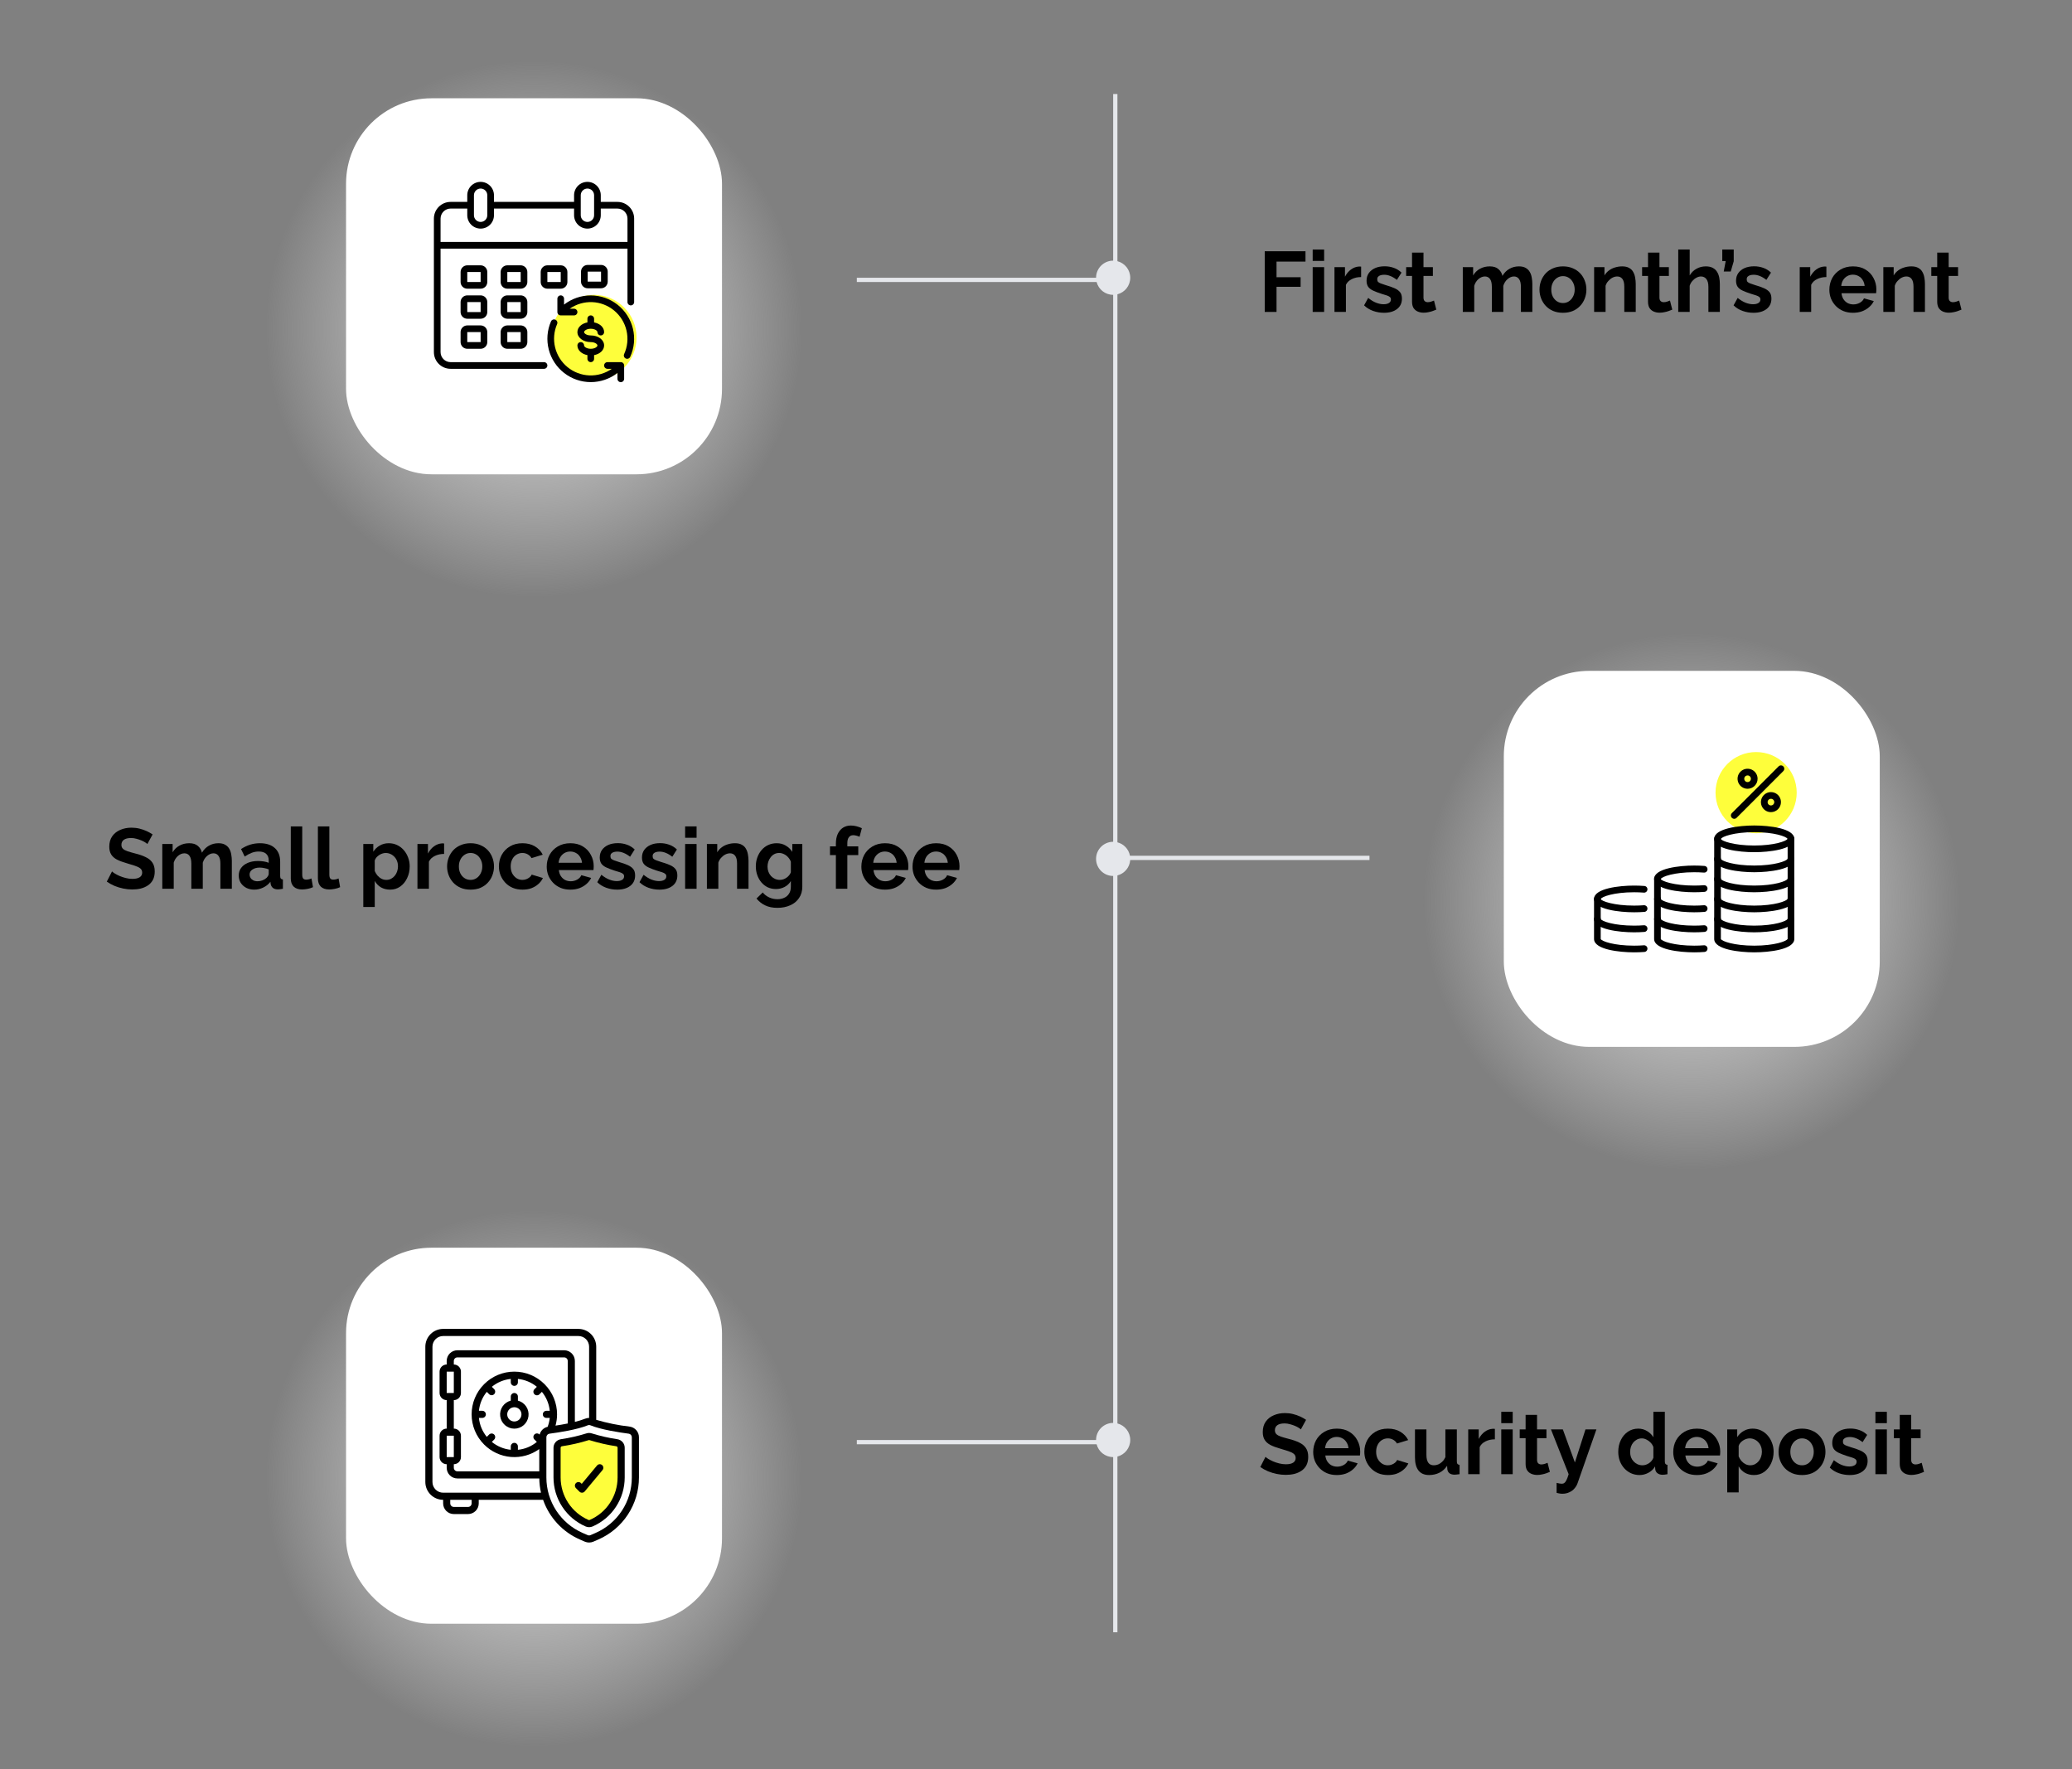 <?xml version="1.0" encoding="UTF-8"?>
<svg xmlns="http://www.w3.org/2000/svg" width="485" height="414" viewBox="0 0 485 414" fill="none">
  <rect x="0" y="0" width="485" height="414" fill="#808080" stroke="none"/>
  <rect x="62" y="14" width="126" height="126" fill="url(#paint0_radial_295_1909)"></rect>
  <rect x="81" y="23" width="88" height="88" rx="20" fill="white"></rect>
  <rect x="333" y="148" width="126" height="126" fill="url(#paint1_radial_295_1909)"></rect>
  <rect x="352" y="157" width="88" height="88" rx="20" fill="white"></rect>
  <rect x="62" y="283" width="126" height="126" fill="url(#paint2_radial_295_1909)"></rect>
  <rect x="81" y="292" width="88" height="88" rx="20" fill="white"></rect>
  <path d="M296.04 73V58.8H305.58V61.22H298.8V64.88H304.44V67.12H298.8V73H296.04Z" fill="black"></path>
  <path d="M307.264 73V62.52H309.944V73H307.264ZM307.264 61.06V58.4H309.944V61.06H307.264Z" fill="black"></path>
  <path d="M318.602 64.84C317.789 64.84 317.062 65 316.422 65.32C315.782 65.627 315.322 66.073 315.042 66.66V73H312.362V62.52H314.822V64.76C315.195 64.04 315.669 63.473 316.242 63.06C316.815 62.647 317.422 62.42 318.062 62.38C318.209 62.38 318.322 62.38 318.402 62.38C318.482 62.38 318.549 62.387 318.602 62.4V64.84Z" fill="black"></path>
  <path d="M323.956 73.2C323.063 73.2 322.21 73.053 321.396 72.76C320.583 72.467 319.883 72.033 319.296 71.46L320.256 69.72C320.883 70.227 321.496 70.6 322.096 70.84C322.71 71.08 323.296 71.2 323.856 71.2C324.376 71.2 324.79 71.107 325.096 70.92C325.416 70.733 325.576 70.453 325.576 70.08C325.576 69.827 325.49 69.633 325.316 69.5C325.143 69.353 324.89 69.227 324.556 69.12C324.236 69.013 323.843 68.893 323.376 68.76C322.603 68.507 321.956 68.26 321.436 68.02C320.916 67.78 320.523 67.48 320.256 67.12C320.003 66.747 319.876 66.273 319.876 65.7C319.876 65.007 320.05 64.413 320.396 63.92C320.756 63.413 321.25 63.02 321.876 62.74C322.516 62.46 323.263 62.32 324.116 62.32C324.863 62.32 325.57 62.44 326.236 62.68C326.903 62.907 327.51 63.28 328.056 63.8L326.976 65.5C326.443 65.087 325.936 64.787 325.456 64.6C324.976 64.4 324.49 64.3 323.996 64.3C323.716 64.3 323.45 64.333 323.196 64.4C322.956 64.467 322.756 64.58 322.596 64.74C322.45 64.887 322.376 65.1 322.376 65.38C322.376 65.633 322.443 65.833 322.576 65.98C322.723 66.113 322.936 66.233 323.216 66.34C323.51 66.447 323.863 66.567 324.276 66.7C325.116 66.94 325.823 67.187 326.396 67.44C326.983 67.693 327.423 68.007 327.716 68.38C328.01 68.74 328.156 69.24 328.156 69.88C328.156 70.92 327.776 71.733 327.016 72.32C326.256 72.907 325.236 73.2 323.956 73.2Z" fill="black"></path>
  <path d="M336.201 72.46C335.974 72.553 335.701 72.66 335.381 72.78C335.061 72.9 334.714 72.993 334.341 73.06C333.981 73.14 333.614 73.18 333.241 73.18C332.747 73.18 332.294 73.093 331.881 72.92C331.467 72.747 331.134 72.473 330.881 72.1C330.641 71.713 330.521 71.213 330.521 70.6V64.58H329.141V62.52H330.521V59.12H333.201V62.52H335.401V64.58H333.201V69.7C333.214 70.06 333.314 70.32 333.501 70.48C333.687 70.64 333.921 70.72 334.201 70.72C334.481 70.72 334.754 70.673 335.021 70.58C335.287 70.487 335.501 70.407 335.661 70.34L336.201 72.46Z" fill="black"></path>
  <path d="M358.681 73H356.001V67.12C356.001 66.293 355.854 65.687 355.561 65.3C355.281 64.9 354.888 64.7 354.381 64.7C353.861 64.7 353.361 64.907 352.881 65.32C352.414 65.72 352.081 66.247 351.881 66.9V73H349.201V67.12C349.201 66.28 349.054 65.667 348.761 65.28C348.481 64.893 348.088 64.7 347.581 64.7C347.061 64.7 346.561 64.9 346.081 65.3C345.614 65.7 345.281 66.227 345.081 66.88V73H342.401V62.52H344.821V64.46C345.221 63.78 345.754 63.26 346.421 62.9C347.088 62.527 347.854 62.34 348.721 62.34C349.588 62.34 350.261 62.553 350.741 62.98C351.234 63.407 351.548 63.933 351.681 64.56C352.108 63.84 352.648 63.293 353.301 62.92C353.968 62.533 354.714 62.34 355.541 62.34C356.194 62.34 356.721 62.46 357.121 62.7C357.534 62.927 357.854 63.24 358.081 63.64C358.308 64.027 358.461 64.467 358.541 64.96C358.634 65.453 358.681 65.953 358.681 66.46V73Z" fill="black"></path>
  <path d="M365.854 73.2C365.001 73.2 364.234 73.06 363.554 72.78C362.874 72.487 362.294 72.087 361.814 71.58C361.348 71.073 360.988 70.493 360.734 69.84C360.481 69.187 360.354 68.5 360.354 67.78C360.354 67.047 360.481 66.353 360.734 65.7C360.988 65.047 361.348 64.467 361.814 63.96C362.294 63.453 362.874 63.06 363.554 62.78C364.234 62.487 365.001 62.34 365.854 62.34C366.708 62.34 367.468 62.487 368.134 62.78C368.814 63.06 369.394 63.453 369.874 63.96C370.354 64.467 370.714 65.047 370.954 65.7C371.208 66.353 371.334 67.047 371.334 67.78C371.334 68.5 371.208 69.187 370.954 69.84C370.714 70.493 370.354 71.073 369.874 71.58C369.408 72.087 368.834 72.487 368.154 72.78C367.474 73.06 366.708 73.2 365.854 73.2ZM363.114 67.78C363.114 68.393 363.234 68.94 363.474 69.42C363.714 69.887 364.041 70.253 364.454 70.52C364.868 70.787 365.334 70.92 365.854 70.92C366.361 70.92 366.821 70.787 367.234 70.52C367.648 70.24 367.974 69.867 368.214 69.4C368.468 68.92 368.594 68.373 368.594 67.76C368.594 67.16 368.468 66.62 368.214 66.14C367.974 65.66 367.648 65.287 367.234 65.02C366.821 64.753 366.361 64.62 365.854 64.62C365.334 64.62 364.868 64.76 364.454 65.04C364.041 65.307 363.714 65.68 363.474 66.16C363.234 66.627 363.114 67.167 363.114 67.78Z" fill="black"></path>
  <path d="M382.883 73H380.203V67.12C380.203 66.28 380.057 65.667 379.763 65.28C379.47 64.893 379.063 64.7 378.543 64.7C378.183 64.7 377.817 64.793 377.443 64.98C377.083 65.167 376.757 65.427 376.463 65.76C376.17 66.08 375.957 66.453 375.823 66.88V73H373.143V62.52H375.563V64.46C375.83 64.007 376.17 63.627 376.583 63.32C376.997 63 377.47 62.76 378.003 62.6C378.55 62.427 379.123 62.34 379.723 62.34C380.377 62.34 380.91 62.46 381.323 62.7C381.75 62.927 382.07 63.24 382.283 63.64C382.51 64.027 382.663 64.467 382.743 64.96C382.837 65.453 382.883 65.953 382.883 66.46V73Z" fill="black"></path>
  <path d="M391.435 72.46C391.208 72.553 390.935 72.66 390.615 72.78C390.295 72.9 389.948 72.993 389.575 73.06C389.215 73.14 388.848 73.18 388.475 73.18C387.982 73.18 387.528 73.093 387.115 72.92C386.702 72.747 386.368 72.473 386.115 72.1C385.875 71.713 385.755 71.213 385.755 70.6V64.58H384.375V62.52H385.755V59.12H388.435V62.52H390.635V64.58H388.435V69.7C388.448 70.06 388.548 70.32 388.735 70.48C388.922 70.64 389.155 70.72 389.435 70.72C389.715 70.72 389.988 70.673 390.255 70.58C390.522 70.487 390.735 70.407 390.895 70.34L391.435 72.46Z" fill="black"></path>
  <path d="M402.571 73H399.891V67.12C399.891 66.307 399.731 65.7 399.411 65.3C399.104 64.9 398.677 64.7 398.131 64.7C397.811 64.7 397.471 64.793 397.111 64.98C396.751 65.167 396.424 65.427 396.131 65.76C395.851 66.08 395.644 66.453 395.511 66.88V73H392.831V58.4H395.511V64.46C395.897 63.793 396.424 63.273 397.091 62.9C397.757 62.527 398.484 62.34 399.271 62.34C399.951 62.34 400.504 62.46 400.931 62.7C401.357 62.927 401.691 63.24 401.931 63.64C402.171 64.027 402.337 64.467 402.431 64.96C402.524 65.44 402.571 65.94 402.571 66.46V73Z" fill="black"></path>
  <path d="M403.48 63.54L403.94 61.1H403.14V58.4H405.82V61.14L405.12 63.54H403.48Z" fill="black"></path>
  <path d="M410.441 73.2C409.547 73.2 408.694 73.053 407.881 72.76C407.067 72.467 406.367 72.033 405.781 71.46L406.741 69.72C407.367 70.227 407.981 70.6 408.581 70.84C409.194 71.08 409.781 71.2 410.341 71.2C410.861 71.2 411.274 71.107 411.581 70.92C411.901 70.733 412.061 70.453 412.061 70.08C412.061 69.827 411.974 69.633 411.801 69.5C411.627 69.353 411.374 69.227 411.041 69.12C410.721 69.013 410.327 68.893 409.861 68.76C409.087 68.507 408.441 68.26 407.921 68.02C407.401 67.78 407.007 67.48 406.741 67.12C406.487 66.747 406.361 66.273 406.361 65.7C406.361 65.007 406.534 64.413 406.881 63.92C407.241 63.413 407.734 63.02 408.361 62.74C409.001 62.46 409.747 62.32 410.601 62.32C411.347 62.32 412.054 62.44 412.721 62.68C413.387 62.907 413.994 63.28 414.541 63.8L413.461 65.5C412.927 65.087 412.421 64.787 411.941 64.6C411.461 64.4 410.974 64.3 410.481 64.3C410.201 64.3 409.934 64.333 409.681 64.4C409.441 64.467 409.241 64.58 409.081 64.74C408.934 64.887 408.861 65.1 408.861 65.38C408.861 65.633 408.927 65.833 409.061 65.98C409.207 66.113 409.421 66.233 409.701 66.34C409.994 66.447 410.347 66.567 410.761 66.7C411.601 66.94 412.307 67.187 412.881 67.44C413.467 67.693 413.907 68.007 414.201 68.38C414.494 68.74 414.641 69.24 414.641 69.88C414.641 70.92 414.261 71.733 413.501 72.32C412.741 72.907 411.721 73.2 410.441 73.2Z" fill="black"></path>
  <path d="M427.508 64.84C426.695 64.84 425.968 65 425.328 65.32C424.688 65.627 424.228 66.073 423.948 66.66V73H421.268V62.52H423.728V64.76C424.102 64.04 424.575 63.473 425.148 63.06C425.722 62.647 426.328 62.42 426.968 62.38C427.115 62.38 427.228 62.38 427.308 62.38C427.388 62.38 427.455 62.387 427.508 62.4V64.84Z" fill="black"></path>
  <path d="M433.726 73.2C432.886 73.2 432.126 73.06 431.446 72.78C430.766 72.487 430.186 72.093 429.706 71.6C429.226 71.093 428.853 70.52 428.586 69.88C428.333 69.227 428.206 68.54 428.206 67.82C428.206 66.82 428.426 65.907 428.866 65.08C429.319 64.253 429.959 63.593 430.786 63.1C431.626 62.593 432.613 62.34 433.746 62.34C434.893 62.34 435.873 62.593 436.686 63.1C437.499 63.593 438.119 64.253 438.546 65.08C438.986 65.893 439.206 66.773 439.206 67.72C439.206 67.88 439.199 68.047 439.186 68.22C439.173 68.38 439.159 68.513 439.146 68.62H431.046C431.099 69.153 431.253 69.62 431.506 70.02C431.773 70.42 432.106 70.727 432.506 70.94C432.919 71.14 433.359 71.24 433.826 71.24C434.359 71.24 434.859 71.113 435.326 70.86C435.806 70.593 436.133 70.247 436.306 69.82L438.606 70.46C438.353 70.993 437.986 71.467 437.506 71.88C437.039 72.293 436.486 72.62 435.846 72.86C435.206 73.087 434.499 73.2 433.726 73.2ZM430.986 66.92H436.466C436.413 66.387 436.259 65.927 436.006 65.54C435.766 65.14 435.446 64.833 435.046 64.62C434.646 64.393 434.199 64.28 433.706 64.28C433.226 64.28 432.786 64.393 432.386 64.62C431.999 64.833 431.679 65.14 431.426 65.54C431.186 65.927 431.039 66.387 430.986 66.92Z" fill="black"></path>
  <path d="M450.579 73H447.899V67.12C447.899 66.28 447.752 65.667 447.459 65.28C447.165 64.893 446.759 64.7 446.239 64.7C445.879 64.7 445.512 64.793 445.139 64.98C444.779 65.167 444.452 65.427 444.159 65.76C443.865 66.08 443.652 66.453 443.519 66.88V73H440.839V62.52H443.259V64.46C443.525 64.007 443.865 63.627 444.279 63.32C444.692 63 445.165 62.76 445.699 62.6C446.245 62.427 446.819 62.34 447.419 62.34C448.072 62.34 448.605 62.46 449.019 62.7C449.445 62.927 449.765 63.24 449.979 63.64C450.205 64.027 450.359 64.467 450.439 64.96C450.532 65.453 450.579 65.953 450.579 66.46V73Z" fill="black"></path>
  <path d="M459.13 72.46C458.904 72.553 458.63 72.66 458.31 72.78C457.99 72.9 457.644 72.993 457.27 73.06C456.91 73.14 456.544 73.18 456.17 73.18C455.677 73.18 455.224 73.093 454.81 72.92C454.397 72.747 454.064 72.473 453.81 72.1C453.57 71.713 453.45 71.213 453.45 70.6V64.58H452.07V62.52H453.45V59.12H456.13V62.52H458.33V64.58H456.13V69.7C456.144 70.06 456.244 70.32 456.43 70.48C456.617 70.64 456.85 70.72 457.13 70.72C457.41 70.72 457.684 70.673 457.95 70.58C458.217 70.487 458.43 70.407 458.59 70.34L459.13 72.46Z" fill="black"></path>
  <path d="M304.5 334.52C304.407 334.427 304.233 334.3 303.98 334.14C303.74 333.98 303.44 333.827 303.08 333.68C302.733 333.533 302.353 333.407 301.94 333.3C301.527 333.18 301.107 333.12 300.68 333.12C299.933 333.12 299.367 333.26 298.98 333.54C298.607 333.82 298.42 334.213 298.42 334.72C298.42 335.107 298.54 335.413 298.78 335.64C299.02 335.867 299.38 336.06 299.86 336.22C300.34 336.38 300.94 336.553 301.66 336.74C302.593 336.967 303.4 337.247 304.08 337.58C304.773 337.9 305.3 338.327 305.66 338.86C306.033 339.38 306.22 340.073 306.22 340.94C306.22 341.7 306.08 342.353 305.8 342.9C305.52 343.433 305.133 343.867 304.64 344.2C304.147 344.533 303.587 344.78 302.96 344.94C302.333 345.087 301.667 345.16 300.96 345.16C300.253 345.16 299.547 345.087 298.84 344.94C298.133 344.793 297.453 344.587 296.8 344.32C296.147 344.04 295.547 343.707 295 343.32L296.22 340.94C296.34 341.06 296.553 341.22 296.86 341.42C297.167 341.607 297.54 341.8 297.98 342C298.42 342.187 298.9 342.347 299.42 342.48C299.94 342.613 300.467 342.68 301 342.68C301.747 342.68 302.313 342.553 302.7 342.3C303.087 342.047 303.28 341.687 303.28 341.22C303.28 340.793 303.127 340.46 302.82 340.22C302.513 339.98 302.087 339.773 301.54 339.6C300.993 339.413 300.347 339.213 299.6 339C298.707 338.747 297.96 338.467 297.36 338.16C296.76 337.84 296.313 337.44 296.02 336.96C295.727 336.48 295.58 335.88 295.58 335.16C295.58 334.187 295.807 333.373 296.26 332.72C296.727 332.053 297.353 331.553 298.14 331.22C298.927 330.873 299.8 330.7 300.76 330.7C301.427 330.7 302.053 330.773 302.64 330.92C303.24 331.067 303.8 331.26 304.32 331.5C304.84 331.74 305.307 332 305.72 332.28L304.5 334.52Z" fill="black"></path>
  <path d="M312.906 345.2C312.066 345.2 311.306 345.06 310.626 344.78C309.946 344.487 309.366 344.093 308.886 343.6C308.406 343.093 308.032 342.52 307.766 341.88C307.512 341.227 307.386 340.54 307.386 339.82C307.386 338.82 307.606 337.907 308.046 337.08C308.499 336.253 309.139 335.593 309.966 335.1C310.806 334.593 311.792 334.34 312.926 334.34C314.072 334.34 315.052 334.593 315.866 335.1C316.679 335.593 317.299 336.253 317.726 337.08C318.166 337.893 318.386 338.773 318.386 339.72C318.386 339.88 318.379 340.047 318.366 340.22C318.352 340.38 318.339 340.513 318.326 340.62H310.226C310.279 341.153 310.432 341.62 310.686 342.02C310.952 342.42 311.286 342.727 311.686 342.94C312.099 343.14 312.539 343.24 313.006 343.24C313.539 343.24 314.039 343.113 314.506 342.86C314.986 342.593 315.312 342.247 315.486 341.82L317.786 342.46C317.532 342.993 317.166 343.467 316.686 343.88C316.219 344.293 315.666 344.62 315.026 344.86C314.386 345.087 313.679 345.2 312.906 345.2ZM310.166 338.92H315.646C315.592 338.387 315.439 337.927 315.186 337.54C314.946 337.14 314.626 336.833 314.226 336.62C313.826 336.393 313.379 336.28 312.886 336.28C312.406 336.28 311.966 336.393 311.566 336.62C311.179 336.833 310.859 337.14 310.606 337.54C310.366 337.927 310.219 338.387 310.166 338.92Z" fill="black"></path>
  <path d="M324.898 345.2C324.045 345.2 323.278 345.06 322.598 344.78C321.918 344.487 321.338 344.087 320.858 343.58C320.378 343.06 320.005 342.473 319.738 341.82C319.485 341.167 319.358 340.48 319.358 339.76C319.358 338.773 319.578 337.873 320.018 337.06C320.472 336.233 321.112 335.573 321.938 335.08C322.765 334.587 323.745 334.34 324.878 334.34C326.012 334.34 326.985 334.587 327.798 335.08C328.612 335.573 329.218 336.22 329.618 337.02L326.998 337.82C326.772 337.433 326.472 337.14 326.098 336.94C325.725 336.727 325.312 336.62 324.858 336.62C324.352 336.62 323.885 336.753 323.458 337.02C323.045 337.273 322.718 337.64 322.478 338.12C322.238 338.587 322.118 339.133 322.118 339.76C322.118 340.373 322.238 340.92 322.478 341.4C322.732 341.867 323.065 342.24 323.478 342.52C323.892 342.787 324.352 342.92 324.858 342.92C325.178 342.92 325.478 342.867 325.758 342.76C326.052 342.653 326.312 342.507 326.538 342.32C326.765 342.133 326.932 341.92 327.038 341.68L329.658 342.48C329.418 343 329.065 343.467 328.598 343.88C328.145 344.293 327.605 344.62 326.978 344.86C326.365 345.087 325.672 345.2 324.898 345.2Z" fill="black"></path>
  <path d="M331.207 341.08V334.52H333.887V340.5C333.887 341.3 334.034 341.907 334.327 342.32C334.621 342.72 335.054 342.92 335.627 342.92C335.974 342.92 336.314 342.853 336.647 342.72C336.994 342.573 337.307 342.36 337.587 342.08C337.881 341.8 338.127 341.447 338.327 341.02V334.52H341.007V342C341.007 342.28 341.054 342.48 341.147 342.6C341.254 342.72 341.421 342.793 341.647 342.82V345C341.381 345.04 341.154 345.067 340.967 345.08C340.794 345.107 340.634 345.12 340.487 345.12C340.007 345.12 339.614 345.013 339.307 344.8C339.014 344.573 338.841 344.267 338.787 343.88L338.727 343.04C338.261 343.747 337.661 344.287 336.927 344.66C336.194 345.02 335.387 345.2 334.507 345.2C333.427 345.2 332.607 344.853 332.047 344.16C331.487 343.453 331.207 342.427 331.207 341.08Z" fill="black"></path>
  <path d="M349.911 336.84C349.097 336.84 348.371 337 347.731 337.32C347.091 337.627 346.631 338.073 346.351 338.66V345H343.671V334.52H346.131V336.76C346.504 336.04 346.977 335.473 347.551 335.06C348.124 334.647 348.731 334.42 349.371 334.38C349.517 334.38 349.631 334.38 349.711 334.38C349.791 334.38 349.857 334.387 349.911 334.4V336.84Z" fill="black"></path>
  <path d="M351.405 345V334.52H354.085V345H351.405ZM351.405 333.06V330.4H354.085V333.06H351.405Z" fill="black"></path>
  <path d="M362.783 344.46C362.556 344.553 362.283 344.66 361.963 344.78C361.643 344.9 361.296 344.993 360.923 345.06C360.563 345.14 360.196 345.18 359.823 345.18C359.329 345.18 358.876 345.093 358.463 344.92C358.049 344.747 357.716 344.473 357.463 344.1C357.223 343.713 357.103 343.213 357.103 342.6V336.58H355.723V334.52H357.103V331.12H359.783V334.52H361.983V336.58H359.783V341.7C359.796 342.06 359.896 342.32 360.083 342.48C360.269 342.64 360.503 342.72 360.783 342.72C361.063 342.72 361.336 342.673 361.603 342.58C361.869 342.487 362.083 342.407 362.243 342.34L362.783 344.46Z" fill="black"></path>
  <path d="M364.359 347.04C364.599 347.093 364.819 347.14 365.019 347.18C365.233 347.22 365.413 347.24 365.559 347.24C365.813 347.24 366.019 347.173 366.179 347.04C366.353 346.92 366.519 346.693 366.679 346.36C366.839 346.04 367.006 345.587 367.179 345L363.039 334.52H365.819L368.639 342.26L371.119 334.52H373.679L369.279 347.08C369.119 347.547 368.873 347.967 368.539 348.34C368.219 348.727 367.813 349.027 367.319 349.24C366.839 349.467 366.299 349.58 365.699 349.58C365.486 349.58 365.273 349.56 365.059 349.52C364.846 349.493 364.613 349.44 364.359 349.36V347.04Z" fill="black"></path>
  <path d="M378.792 339.76C378.792 338.747 378.992 337.833 379.392 337.02C379.792 336.193 380.346 335.54 381.052 335.06C381.759 334.58 382.566 334.34 383.472 334.34C384.246 334.34 384.939 334.533 385.552 334.92C386.179 335.293 386.666 335.773 387.012 336.36V330.4H389.692V342C389.692 342.28 389.739 342.48 389.832 342.6C389.926 342.72 390.086 342.793 390.312 342.82V345C389.846 345.093 389.466 345.14 389.172 345.14C388.692 345.14 388.292 345.02 387.972 344.78C387.666 344.54 387.492 344.227 387.452 343.84L387.412 343.18C387.026 343.833 386.499 344.333 385.832 344.68C385.179 345.027 384.492 345.2 383.772 345.2C383.052 345.2 382.386 345.06 381.772 344.78C381.172 344.5 380.646 344.113 380.192 343.62C379.752 343.127 379.406 342.553 379.152 341.9C378.912 341.233 378.792 340.52 378.792 339.76ZM387.012 341.16V338.66C386.879 338.273 386.666 337.927 386.372 337.62C386.079 337.313 385.752 337.073 385.392 336.9C385.032 336.713 384.672 336.62 384.312 336.62C383.899 336.62 383.526 336.707 383.192 336.88C382.859 337.053 382.566 337.287 382.312 337.58C382.072 337.873 381.886 338.213 381.752 338.6C381.632 338.987 381.572 339.393 381.572 339.82C381.572 340.247 381.639 340.653 381.772 341.04C381.919 341.413 382.126 341.74 382.392 342.02C382.659 342.3 382.966 342.52 383.312 342.68C383.672 342.84 384.059 342.92 384.472 342.92C384.726 342.92 384.979 342.88 385.232 342.8C385.499 342.707 385.746 342.587 385.972 342.44C386.212 342.28 386.419 342.093 386.592 341.88C386.779 341.653 386.919 341.413 387.012 341.16Z" fill="black"></path>
  <path d="M397.183 345.2C396.343 345.2 395.583 345.06 394.903 344.78C394.223 344.487 393.643 344.093 393.163 343.6C392.683 343.093 392.31 342.52 392.043 341.88C391.79 341.227 391.663 340.54 391.663 339.82C391.663 338.82 391.883 337.907 392.323 337.08C392.776 336.253 393.416 335.593 394.243 335.1C395.083 334.593 396.07 334.34 397.203 334.34C398.35 334.34 399.33 334.593 400.143 335.1C400.956 335.593 401.576 336.253 402.003 337.08C402.443 337.893 402.663 338.773 402.663 339.72C402.663 339.88 402.656 340.047 402.643 340.22C402.63 340.38 402.616 340.513 402.603 340.62H394.503C394.556 341.153 394.71 341.62 394.963 342.02C395.23 342.42 395.563 342.727 395.963 342.94C396.376 343.14 396.816 343.24 397.283 343.24C397.816 343.24 398.316 343.113 398.783 342.86C399.263 342.593 399.59 342.247 399.763 341.82L402.063 342.46C401.81 342.993 401.443 343.467 400.963 343.88C400.496 344.293 399.943 344.62 399.303 344.86C398.663 345.087 397.956 345.2 397.183 345.2ZM394.443 338.92H399.923C399.87 338.387 399.716 337.927 399.463 337.54C399.223 337.14 398.903 336.833 398.503 336.62C398.103 336.393 397.656 336.28 397.163 336.28C396.683 336.28 396.243 336.393 395.843 336.62C395.456 336.833 395.136 337.14 394.883 337.54C394.643 337.927 394.496 338.387 394.443 338.92Z" fill="black"></path>
  <path d="M410.576 345.2C409.762 345.2 409.042 345.02 408.416 344.66C407.802 344.287 407.322 343.787 406.976 343.16V349.26H404.296V334.52H406.636V336.32C407.036 335.707 407.542 335.227 408.156 334.88C408.769 334.52 409.469 334.34 410.256 334.34C410.962 334.34 411.609 334.48 412.196 334.76C412.796 335.04 413.316 335.433 413.756 335.94C414.196 336.433 414.536 337.007 414.776 337.66C415.029 338.3 415.156 338.993 415.156 339.74C415.156 340.753 414.956 341.673 414.556 342.5C414.169 343.327 413.629 343.987 412.936 344.48C412.256 344.96 411.469 345.2 410.576 345.2ZM409.676 342.92C410.089 342.92 410.462 342.833 410.796 342.66C411.129 342.487 411.416 342.253 411.656 341.96C411.909 341.653 412.096 341.313 412.216 340.94C412.349 340.553 412.416 340.153 412.416 339.74C412.416 339.3 412.342 338.893 412.196 338.52C412.062 338.147 411.862 337.82 411.596 337.54C411.329 337.247 411.016 337.02 410.656 336.86C410.309 336.7 409.929 336.62 409.516 336.62C409.262 336.62 409.002 336.667 408.736 336.76C408.482 336.84 408.236 336.96 407.996 337.12C407.756 337.28 407.542 337.467 407.356 337.68C407.182 337.893 407.056 338.127 406.976 338.38V340.84C407.136 341.227 407.349 341.58 407.616 341.9C407.896 342.22 408.216 342.473 408.576 342.66C408.936 342.833 409.302 342.92 409.676 342.92Z" fill="black"></path>
  <path d="M421.811 345.2C420.958 345.2 420.191 345.06 419.511 344.78C418.831 344.487 418.251 344.087 417.771 343.58C417.305 343.073 416.945 342.493 416.691 341.84C416.438 341.187 416.311 340.5 416.311 339.78C416.311 339.047 416.438 338.353 416.691 337.7C416.945 337.047 417.305 336.467 417.771 335.96C418.251 335.453 418.831 335.06 419.511 334.78C420.191 334.487 420.958 334.34 421.811 334.34C422.665 334.34 423.425 334.487 424.091 334.78C424.771 335.06 425.351 335.453 425.831 335.96C426.311 336.467 426.671 337.047 426.911 337.7C427.165 338.353 427.291 339.047 427.291 339.78C427.291 340.5 427.165 341.187 426.911 341.84C426.671 342.493 426.311 343.073 425.831 343.58C425.365 344.087 424.791 344.487 424.111 344.78C423.431 345.06 422.665 345.2 421.811 345.2ZM419.071 339.78C419.071 340.393 419.191 340.94 419.431 341.42C419.671 341.887 419.998 342.253 420.411 342.52C420.825 342.787 421.291 342.92 421.811 342.92C422.318 342.92 422.778 342.787 423.191 342.52C423.605 342.24 423.931 341.867 424.171 341.4C424.425 340.92 424.551 340.373 424.551 339.76C424.551 339.16 424.425 338.62 424.171 338.14C423.931 337.66 423.605 337.287 423.191 337.02C422.778 336.753 422.318 336.62 421.811 336.62C421.291 336.62 420.825 336.76 420.411 337.04C419.998 337.307 419.671 337.68 419.431 338.16C419.191 338.627 419.071 339.167 419.071 339.78Z" fill="black"></path>
  <path d="M432.96 345.2C432.067 345.2 431.214 345.053 430.4 344.76C429.587 344.467 428.887 344.033 428.3 343.46L429.26 341.72C429.887 342.227 430.5 342.6 431.1 342.84C431.714 343.08 432.3 343.2 432.86 343.2C433.38 343.2 433.794 343.107 434.1 342.92C434.42 342.733 434.58 342.453 434.58 342.08C434.58 341.827 434.494 341.633 434.32 341.5C434.147 341.353 433.894 341.227 433.56 341.12C433.24 341.013 432.847 340.893 432.38 340.76C431.607 340.507 430.96 340.26 430.44 340.02C429.92 339.78 429.527 339.48 429.26 339.12C429.007 338.747 428.88 338.273 428.88 337.7C428.88 337.007 429.054 336.413 429.4 335.92C429.76 335.413 430.254 335.02 430.88 334.74C431.52 334.46 432.267 334.32 433.12 334.32C433.867 334.32 434.574 334.44 435.24 334.68C435.907 334.907 436.514 335.28 437.06 335.8L435.98 337.5C435.447 337.087 434.94 336.787 434.46 336.6C433.98 336.4 433.494 336.3 433 336.3C432.72 336.3 432.454 336.333 432.2 336.4C431.96 336.467 431.76 336.58 431.6 336.74C431.454 336.887 431.38 337.1 431.38 337.38C431.38 337.633 431.447 337.833 431.58 337.98C431.727 338.113 431.94 338.233 432.22 338.34C432.514 338.447 432.867 338.567 433.28 338.7C434.12 338.94 434.827 339.187 435.4 339.44C435.987 339.693 436.427 340.007 436.72 340.38C437.014 340.74 437.16 341.24 437.16 341.88C437.16 342.92 436.78 343.733 436.02 344.32C435.26 344.907 434.24 345.2 432.96 345.2Z" fill="black"></path>
  <path d="M438.983 345V334.52H441.663V345H438.983ZM438.983 333.06V330.4H441.663V333.06H438.983Z" fill="black"></path>
  <path d="M450.361 344.46C450.134 344.553 449.861 344.66 449.541 344.78C449.221 344.9 448.874 344.993 448.501 345.06C448.141 345.14 447.774 345.18 447.401 345.18C446.907 345.18 446.454 345.093 446.041 344.92C445.627 344.747 445.294 344.473 445.041 344.1C444.801 343.713 444.681 343.213 444.681 342.6V336.58H443.301V334.52H444.681V331.12H447.361V334.52H449.561V336.58H447.361V341.7C447.374 342.06 447.474 342.32 447.661 342.48C447.847 342.64 448.081 342.72 448.361 342.72C448.641 342.72 448.914 342.673 449.181 342.58C449.447 342.487 449.661 342.407 449.821 342.34L450.361 344.46Z" fill="black"></path>
  <path fill-rule="evenodd" clip-rule="evenodd" d="M260.56 69C258.696 69 257.13 67.725 256.686 66L200.56 66V65L256.56 65C256.56 62.791 258.351 61 260.56 61V22H261.56V61.126C263.285 61.57 264.56 63.136 264.56 65C264.56 66.864 263.285 68.43 261.56 68.874L261.56 197.126C263.055 197.511 264.211 198.737 264.494 200.27H320.56V201.27H264.551C264.435 203.014 263.201 204.452 261.56 204.874L261.56 333.126C263.285 333.57 264.56 335.136 264.56 337C264.56 338.864 263.285 340.43 261.56 340.874V382H260.56L260.56 341C258.696 341 257.13 339.725 256.686 338H200.56V337H256.56C256.56 334.791 258.351 333 260.56 333V205C258.351 205 256.56 203.209 256.56 201C256.56 198.791 258.351 197 260.56 197V69Z" fill="#E5E7EB"></path>
  <path d="M34.5 197.52C34.407 197.427 34.233 197.3 33.98 197.14C33.74 196.98 33.44 196.827 33.08 196.68C32.733 196.533 32.353 196.407 31.94 196.3C31.527 196.18 31.107 196.12 30.68 196.12C29.933 196.12 29.367 196.26 28.98 196.54C28.607 196.82 28.42 197.213 28.42 197.72C28.42 198.107 28.54 198.413 28.78 198.64C29.02 198.867 29.38 199.06 29.86 199.22C30.34 199.38 30.94 199.553 31.66 199.74C32.593 199.967 33.4 200.247 34.08 200.58C34.773 200.9 35.3 201.327 35.66 201.86C36.033 202.38 36.22 203.073 36.22 203.94C36.22 204.7 36.08 205.353 35.8 205.9C35.52 206.433 35.133 206.867 34.64 207.2C34.147 207.533 33.587 207.78 32.96 207.94C32.333 208.087 31.667 208.16 30.96 208.16C30.253 208.16 29.547 208.087 28.84 207.94C28.133 207.793 27.453 207.587 26.8 207.32C26.147 207.04 25.547 206.707 25 206.32L26.22 203.94C26.34 204.06 26.553 204.22 26.86 204.42C27.167 204.607 27.54 204.8 27.98 205C28.42 205.187 28.9 205.347 29.42 205.48C29.94 205.613 30.467 205.68 31 205.68C31.747 205.68 32.313 205.553 32.7 205.3C33.087 205.047 33.28 204.687 33.28 204.22C33.28 203.793 33.127 203.46 32.82 203.22C32.513 202.98 32.087 202.773 31.54 202.6C30.993 202.413 30.347 202.213 29.6 202C28.707 201.747 27.96 201.467 27.36 201.16C26.76 200.84 26.313 200.44 26.02 199.96C25.727 199.48 25.58 198.88 25.58 198.16C25.58 197.187 25.807 196.373 26.26 195.72C26.727 195.053 27.353 194.553 28.14 194.22C28.927 193.873 29.8 193.7 30.76 193.7C31.427 193.7 32.053 193.773 32.64 193.92C33.24 194.067 33.8 194.26 34.32 194.5C34.84 194.74 35.307 195 35.72 195.28L34.5 197.52Z" fill="black"></path>
  <path d="M54.267 208H51.587V202.12C51.587 201.293 51.44 200.687 51.147 200.3C50.867 199.9 50.474 199.7 49.967 199.7C49.447 199.7 48.947 199.907 48.467 200.32C48 200.72 47.667 201.247 47.467 201.9V208H44.787V202.12C44.787 201.28 44.64 200.667 44.347 200.28C44.067 199.893 43.674 199.7 43.167 199.7C42.647 199.7 42.147 199.9 41.667 200.3C41.2 200.7 40.867 201.227 40.667 201.88V208H37.987V197.52H40.407V199.46C40.807 198.78 41.34 198.26 42.007 197.9C42.674 197.527 43.44 197.34 44.307 197.34C45.174 197.34 45.847 197.553 46.327 197.98C46.82 198.407 47.134 198.933 47.267 199.56C47.694 198.84 48.234 198.293 48.887 197.92C49.554 197.533 50.3 197.34 51.127 197.34C51.78 197.34 52.307 197.46 52.707 197.7C53.12 197.927 53.44 198.24 53.667 198.64C53.894 199.027 54.047 199.467 54.127 199.96C54.22 200.453 54.267 200.953 54.267 201.46V208Z" fill="black"></path>
  <path d="M55.88 204.9C55.88 204.22 56.067 203.627 56.44 203.12C56.827 202.6 57.36 202.2 58.04 201.92C58.72 201.64 59.5 201.5 60.38 201.5C60.82 201.5 61.267 201.533 61.72 201.6C62.174 201.667 62.567 201.773 62.9 201.92V201.36C62.9 200.693 62.7 200.18 62.3 199.82C61.914 199.46 61.334 199.28 60.56 199.28C59.987 199.28 59.44 199.38 58.92 199.58C58.4 199.78 57.854 200.073 57.28 200.46L56.42 198.7C57.114 198.247 57.82 197.907 58.54 197.68C59.274 197.453 60.04 197.34 60.84 197.34C62.334 197.34 63.494 197.713 64.32 198.46C65.16 199.207 65.58 200.273 65.58 201.66V205C65.58 205.28 65.627 205.48 65.72 205.6C65.827 205.72 65.994 205.793 66.22 205.82V208C65.98 208.04 65.76 208.073 65.56 208.1C65.374 208.127 65.214 208.14 65.08 208.14C64.547 208.14 64.14 208.02 63.86 207.78C63.594 207.54 63.427 207.247 63.36 206.9L63.3 206.36C62.847 206.947 62.28 207.4 61.6 207.72C60.92 208.04 60.227 208.2 59.52 208.2C58.827 208.2 58.2 208.06 57.64 207.78C57.094 207.487 56.66 207.093 56.34 206.6C56.034 206.093 55.88 205.527 55.88 204.9ZM62.4 205.44C62.547 205.28 62.667 205.12 62.76 204.96C62.854 204.8 62.9 204.653 62.9 204.52V203.46C62.58 203.327 62.234 203.227 61.86 203.16C61.487 203.08 61.134 203.04 60.8 203.04C60.107 203.04 59.534 203.193 59.08 203.5C58.64 203.793 58.42 204.187 58.42 204.68C58.42 204.947 58.494 205.2 58.64 205.44C58.787 205.68 59 205.873 59.28 206.02C59.56 206.167 59.894 206.24 60.28 206.24C60.68 206.24 61.074 206.167 61.46 206.02C61.847 205.86 62.16 205.667 62.4 205.44Z" fill="black"></path>
  <path d="M68.065 193.4H70.745V204.64C70.745 205.12 70.825 205.447 70.985 205.62C71.145 205.78 71.365 205.86 71.645 205.86C71.858 205.86 72.078 205.833 72.305 205.78C72.531 205.727 72.731 205.66 72.905 205.58L73.265 207.62C72.905 207.793 72.485 207.927 72.005 208.02C71.525 208.113 71.091 208.16 70.705 208.16C69.865 208.16 69.211 207.94 68.745 207.5C68.291 207.047 68.065 206.407 68.065 205.58V193.4Z" fill="black"></path>
  <path d="M74.412 193.4H77.092V204.64C77.092 205.12 77.172 205.447 77.332 205.62C77.492 205.78 77.712 205.86 77.992 205.86C78.206 205.86 78.426 205.833 78.652 205.78C78.879 205.727 79.079 205.66 79.252 205.58L79.612 207.62C79.252 207.793 78.832 207.927 78.352 208.02C77.872 208.113 77.439 208.16 77.052 208.16C76.212 208.16 75.559 207.94 75.092 207.5C74.639 207.047 74.412 206.407 74.412 205.58V193.4Z" fill="black"></path>
  <path d="M91.318 208.2C90.504 208.2 89.784 208.02 89.158 207.66C88.544 207.287 88.064 206.787 87.718 206.16V212.26H85.038V197.52H87.378V199.32C87.778 198.707 88.284 198.227 88.898 197.88C89.511 197.52 90.211 197.34 90.998 197.34C91.704 197.34 92.351 197.48 92.938 197.76C93.538 198.04 94.058 198.433 94.498 198.94C94.938 199.433 95.278 200.007 95.518 200.66C95.771 201.3 95.898 201.993 95.898 202.74C95.898 203.753 95.698 204.673 95.298 205.5C94.911 206.327 94.371 206.987 93.678 207.48C92.998 207.96 92.211 208.2 91.318 208.2ZM90.418 205.92C90.831 205.92 91.204 205.833 91.538 205.66C91.871 205.487 92.158 205.253 92.398 204.96C92.651 204.653 92.838 204.313 92.958 203.94C93.091 203.553 93.158 203.153 93.158 202.74C93.158 202.3 93.085 201.893 92.938 201.52C92.805 201.147 92.605 200.82 92.338 200.54C92.071 200.247 91.758 200.02 91.398 199.86C91.051 199.7 90.671 199.62 90.258 199.62C90.004 199.62 89.745 199.667 89.478 199.76C89.225 199.84 88.978 199.96 88.738 200.12C88.498 200.28 88.284 200.467 88.098 200.68C87.924 200.893 87.798 201.127 87.718 201.38V203.84C87.878 204.227 88.091 204.58 88.358 204.9C88.638 205.22 88.958 205.473 89.318 205.66C89.678 205.833 90.044 205.92 90.418 205.92Z" fill="black"></path>
  <path d="M103.954 199.84C103.14 199.84 102.414 200 101.774 200.32C101.134 200.627 100.674 201.073 100.394 201.66V208H97.714V197.52H100.174V199.76C100.547 199.04 101.02 198.473 101.594 198.06C102.167 197.647 102.774 197.42 103.414 197.38C103.56 197.38 103.674 197.38 103.754 197.38C103.834 197.38 103.9 197.387 103.954 197.4V199.84Z" fill="black"></path>
  <path d="M110.151 208.2C109.298 208.2 108.531 208.06 107.851 207.78C107.171 207.487 106.591 207.087 106.111 206.58C105.645 206.073 105.285 205.493 105.031 204.84C104.778 204.187 104.651 203.5 104.651 202.78C104.651 202.047 104.778 201.353 105.031 200.7C105.285 200.047 105.645 199.467 106.111 198.96C106.591 198.453 107.171 198.06 107.851 197.78C108.531 197.487 109.298 197.34 110.151 197.34C111.005 197.34 111.765 197.487 112.431 197.78C113.111 198.06 113.691 198.453 114.171 198.96C114.651 199.467 115.011 200.047 115.251 200.7C115.505 201.353 115.631 202.047 115.631 202.78C115.631 203.5 115.505 204.187 115.251 204.84C115.011 205.493 114.651 206.073 114.171 206.58C113.705 207.087 113.131 207.487 112.451 207.78C111.771 208.06 111.005 208.2 110.151 208.2ZM107.411 202.78C107.411 203.393 107.531 203.94 107.771 204.42C108.011 204.887 108.338 205.253 108.751 205.52C109.165 205.787 109.631 205.92 110.151 205.92C110.658 205.92 111.118 205.787 111.531 205.52C111.945 205.24 112.271 204.867 112.511 204.4C112.765 203.92 112.891 203.373 112.891 202.76C112.891 202.16 112.765 201.62 112.511 201.14C112.271 200.66 111.945 200.287 111.531 200.02C111.118 199.753 110.658 199.62 110.151 199.62C109.631 199.62 109.165 199.76 108.751 200.04C108.338 200.307 108.011 200.68 107.771 201.16C107.531 201.627 107.411 202.167 107.411 202.78Z" fill="black"></path>
  <path d="M122.32 208.2C121.467 208.2 120.7 208.06 120.02 207.78C119.34 207.487 118.76 207.087 118.28 206.58C117.8 206.06 117.427 205.473 117.16 204.82C116.907 204.167 116.78 203.48 116.78 202.76C116.78 201.773 117 200.873 117.44 200.06C117.893 199.233 118.533 198.573 119.36 198.08C120.187 197.587 121.167 197.34 122.3 197.34C123.433 197.34 124.407 197.587 125.22 198.08C126.033 198.573 126.64 199.22 127.04 200.02L124.42 200.82C124.193 200.433 123.893 200.14 123.52 199.94C123.147 199.727 122.733 199.62 122.28 199.62C121.773 199.62 121.307 199.753 120.88 200.02C120.467 200.273 120.14 200.64 119.9 201.12C119.66 201.587 119.54 202.133 119.54 202.76C119.54 203.373 119.66 203.92 119.9 204.4C120.153 204.867 120.487 205.24 120.9 205.52C121.313 205.787 121.773 205.92 122.28 205.92C122.6 205.92 122.9 205.867 123.18 205.76C123.473 205.653 123.733 205.507 123.96 205.32C124.187 205.133 124.353 204.92 124.46 204.68L127.08 205.48C126.84 206 126.487 206.467 126.02 206.88C125.567 207.293 125.027 207.62 124.4 207.86C123.787 208.087 123.093 208.2 122.32 208.2Z" fill="black"></path>
  <path d="M133.492 208.2C132.652 208.2 131.892 208.06 131.212 207.78C130.532 207.487 129.952 207.093 129.472 206.6C128.992 206.093 128.618 205.52 128.352 204.88C128.098 204.227 127.972 203.54 127.972 202.82C127.972 201.82 128.192 200.907 128.632 200.08C129.085 199.253 129.725 198.593 130.552 198.1C131.392 197.593 132.378 197.34 133.512 197.34C134.658 197.34 135.638 197.593 136.452 198.1C137.265 198.593 137.885 199.253 138.312 200.08C138.752 200.893 138.972 201.773 138.972 202.72C138.972 202.88 138.965 203.047 138.952 203.22C138.938 203.38 138.925 203.513 138.912 203.62H130.812C130.865 204.153 131.018 204.62 131.272 205.02C131.538 205.42 131.872 205.727 132.272 205.94C132.685 206.14 133.125 206.24 133.592 206.24C134.125 206.24 134.625 206.113 135.092 205.86C135.572 205.593 135.898 205.247 136.072 204.82L138.372 205.46C138.118 205.993 137.752 206.467 137.272 206.88C136.805 207.293 136.252 207.62 135.612 207.86C134.972 208.087 134.265 208.2 133.492 208.2ZM130.752 201.92H136.232C136.178 201.387 136.025 200.927 135.772 200.54C135.532 200.14 135.212 199.833 134.812 199.62C134.412 199.393 133.965 199.28 133.472 199.28C132.992 199.28 132.552 199.393 132.152 199.62C131.765 199.833 131.445 200.14 131.192 200.54C130.952 200.927 130.805 201.387 130.752 201.92Z" fill="black"></path>
  <path d="M144.464 208.2C143.571 208.2 142.718 208.053 141.904 207.76C141.091 207.467 140.391 207.033 139.804 206.46L140.764 204.72C141.391 205.227 142.004 205.6 142.604 205.84C143.218 206.08 143.804 206.2 144.364 206.2C144.884 206.2 145.298 206.107 145.604 205.92C145.924 205.733 146.084 205.453 146.084 205.08C146.084 204.827 145.998 204.633 145.824 204.5C145.651 204.353 145.398 204.227 145.064 204.12C144.744 204.013 144.351 203.893 143.884 203.76C143.111 203.507 142.464 203.26 141.944 203.02C141.424 202.78 141.031 202.48 140.764 202.12C140.511 201.747 140.384 201.273 140.384 200.7C140.384 200.007 140.558 199.413 140.904 198.92C141.264 198.413 141.758 198.02 142.384 197.74C143.024 197.46 143.771 197.32 144.624 197.32C145.371 197.32 146.078 197.44 146.744 197.68C147.411 197.907 148.018 198.28 148.564 198.8L147.484 200.5C146.951 200.087 146.444 199.787 145.964 199.6C145.484 199.4 144.998 199.3 144.504 199.3C144.224 199.3 143.958 199.333 143.704 199.4C143.464 199.467 143.264 199.58 143.104 199.74C142.958 199.887 142.884 200.1 142.884 200.38C142.884 200.633 142.951 200.833 143.084 200.98C143.231 201.113 143.444 201.233 143.724 201.34C144.018 201.447 144.371 201.567 144.784 201.7C145.624 201.94 146.331 202.187 146.904 202.44C147.491 202.693 147.931 203.007 148.224 203.38C148.518 203.74 148.664 204.24 148.664 204.88C148.664 205.92 148.284 206.733 147.524 207.32C146.764 207.907 145.744 208.2 144.464 208.2Z" fill="black"></path>
  <path d="M154.347 208.2C153.454 208.2 152.6 208.053 151.787 207.76C150.974 207.467 150.274 207.033 149.687 206.46L150.647 204.72C151.274 205.227 151.887 205.6 152.487 205.84C153.1 206.08 153.687 206.2 154.247 206.2C154.767 206.2 155.18 206.107 155.487 205.92C155.807 205.733 155.967 205.453 155.967 205.08C155.967 204.827 155.88 204.633 155.707 204.5C155.534 204.353 155.28 204.227 154.947 204.12C154.627 204.013 154.234 203.893 153.767 203.76C152.994 203.507 152.347 203.26 151.827 203.02C151.307 202.78 150.914 202.48 150.647 202.12C150.394 201.747 150.267 201.273 150.267 200.7C150.267 200.007 150.44 199.413 150.787 198.92C151.147 198.413 151.64 198.02 152.267 197.74C152.907 197.46 153.654 197.32 154.507 197.32C155.254 197.32 155.96 197.44 156.627 197.68C157.294 197.907 157.9 198.28 158.447 198.8L157.367 200.5C156.834 200.087 156.327 199.787 155.847 199.6C155.367 199.4 154.88 199.3 154.387 199.3C154.107 199.3 153.84 199.333 153.587 199.4C153.347 199.467 153.147 199.58 152.987 199.74C152.84 199.887 152.767 200.1 152.767 200.38C152.767 200.633 152.834 200.833 152.967 200.98C153.114 201.113 153.327 201.233 153.607 201.34C153.9 201.447 154.254 201.567 154.667 201.7C155.507 201.94 156.214 202.187 156.787 202.44C157.374 202.693 157.814 203.007 158.107 203.38C158.4 203.74 158.547 204.24 158.547 204.88C158.547 205.92 158.167 206.733 157.407 207.32C156.647 207.907 155.627 208.2 154.347 208.2Z" fill="black"></path>
  <path d="M160.37 208V197.52H163.05V208H160.37ZM160.37 196.06V193.4H163.05V196.06H160.37Z" fill="black"></path>
  <path d="M175.208 208H172.527V202.12C172.527 201.28 172.381 200.667 172.087 200.28C171.794 199.893 171.387 199.7 170.867 199.7C170.507 199.7 170.141 199.793 169.768 199.98C169.408 200.167 169.081 200.427 168.787 200.76C168.494 201.08 168.281 201.453 168.147 201.88V208H165.467V197.52H167.887V199.46C168.154 199.007 168.494 198.627 168.908 198.32C169.321 198 169.794 197.76 170.327 197.6C170.874 197.427 171.448 197.34 172.048 197.34C172.701 197.34 173.234 197.46 173.647 197.7C174.074 197.927 174.394 198.24 174.607 198.64C174.834 199.027 174.988 199.467 175.068 199.96C175.161 200.453 175.208 200.953 175.208 201.46V208Z" fill="black"></path>
  <path d="M181.638 208.06C180.944 208.06 180.304 207.927 179.718 207.66C179.144 207.38 178.644 206.993 178.218 206.5C177.804 206.007 177.484 205.44 177.258 204.8C177.031 204.16 176.918 203.48 176.918 202.76C176.918 202 177.038 201.293 177.278 200.64C177.518 199.987 177.851 199.413 178.278 198.92C178.718 198.413 179.231 198.027 179.818 197.76C180.418 197.48 181.078 197.34 181.798 197.34C182.611 197.34 183.324 197.527 183.938 197.9C184.551 198.26 185.058 198.747 185.458 199.36V197.52H187.798V207.5C187.798 208.54 187.544 209.427 187.038 210.16C186.544 210.907 185.858 211.473 184.978 211.86C184.098 212.26 183.098 212.46 181.978 212.46C180.844 212.46 179.884 212.267 179.098 211.88C178.311 211.507 177.638 210.973 177.078 210.28L178.538 208.86C178.938 209.353 179.438 209.74 180.038 210.02C180.651 210.3 181.298 210.44 181.978 210.44C182.551 210.44 183.071 210.333 183.538 210.12C184.018 209.92 184.398 209.6 184.678 209.16C184.971 208.733 185.118 208.18 185.118 207.5V206.18C184.771 206.78 184.278 207.247 183.638 207.58C183.011 207.9 182.344 208.06 181.638 208.06ZM182.538 205.92C182.831 205.92 183.111 205.873 183.378 205.78C183.644 205.687 183.891 205.56 184.118 205.4C184.344 205.24 184.544 205.053 184.718 204.84C184.891 204.613 185.024 204.387 185.118 204.16V201.66C184.958 201.247 184.731 200.887 184.438 200.58C184.158 200.273 183.838 200.04 183.478 199.88C183.131 199.707 182.764 199.62 182.378 199.62C181.964 199.62 181.591 199.707 181.258 199.88C180.924 200.053 180.638 200.3 180.398 200.62C180.158 200.927 179.971 201.273 179.838 201.66C179.718 202.033 179.658 202.427 179.658 202.84C179.658 203.267 179.731 203.667 179.878 204.04C180.024 204.413 180.224 204.74 180.478 205.02C180.744 205.3 181.051 205.52 181.398 205.68C181.758 205.84 182.138 205.92 182.538 205.92Z" fill="black"></path>
  <path d="M195.658 208V200.12H194.278V198.08H195.658V197.44C195.658 196.573 195.798 195.827 196.078 195.2C196.372 194.56 196.778 194.067 197.298 193.72C197.832 193.373 198.452 193.2 199.158 193.2C199.585 193.2 200.012 193.253 200.438 193.36C200.878 193.467 201.312 193.62 201.738 193.82L201.198 195.84C200.998 195.733 200.765 195.647 200.498 195.58C200.232 195.5 199.978 195.46 199.738 195.46C199.285 195.46 198.938 195.62 198.698 195.94C198.458 196.26 198.338 196.727 198.338 197.34V198.08H200.898V200.12H198.338V208H195.658Z" fill="black"></path>
  <path d="M207.144 208.2C206.304 208.2 205.544 208.06 204.864 207.78C204.184 207.487 203.604 207.093 203.124 206.6C202.644 206.093 202.271 205.52 202.004 204.88C201.751 204.227 201.624 203.54 201.624 202.82C201.624 201.82 201.844 200.907 202.284 200.08C202.737 199.253 203.377 198.593 204.204 198.1C205.044 197.593 206.031 197.34 207.164 197.34C208.311 197.34 209.291 197.593 210.104 198.1C210.917 198.593 211.537 199.253 211.964 200.08C212.404 200.893 212.624 201.773 212.624 202.72C212.624 202.88 212.617 203.047 212.604 203.22C212.591 203.38 212.577 203.513 212.564 203.62H204.464C204.517 204.153 204.671 204.62 204.924 205.02C205.191 205.42 205.524 205.727 205.924 205.94C206.337 206.14 206.777 206.24 207.244 206.24C207.777 206.24 208.277 206.113 208.744 205.86C209.224 205.593 209.551 205.247 209.724 204.82L212.024 205.46C211.771 205.993 211.404 206.467 210.924 206.88C210.457 207.293 209.904 207.62 209.264 207.86C208.624 208.087 207.917 208.2 207.144 208.2ZM204.404 201.92H209.884C209.831 201.387 209.677 200.927 209.424 200.54C209.184 200.14 208.864 199.833 208.464 199.62C208.064 199.393 207.617 199.28 207.124 199.28C206.644 199.28 206.204 199.393 205.804 199.62C205.417 199.833 205.097 200.14 204.844 200.54C204.604 200.927 204.457 201.387 204.404 201.92Z" fill="black"></path>
  <path d="M219.117 208.2C218.277 208.2 217.517 208.06 216.837 207.78C216.157 207.487 215.577 207.093 215.097 206.6C214.617 206.093 214.243 205.52 213.977 204.88C213.723 204.227 213.597 203.54 213.597 202.82C213.597 201.82 213.817 200.907 214.257 200.08C214.71 199.253 215.35 198.593 216.177 198.1C217.017 197.593 218.003 197.34 219.137 197.34C220.283 197.34 221.263 197.593 222.077 198.1C222.89 198.593 223.51 199.253 223.937 200.08C224.377 200.893 224.597 201.773 224.597 202.72C224.597 202.88 224.59 203.047 224.577 203.22C224.563 203.38 224.55 203.513 224.537 203.62H216.437C216.49 204.153 216.643 204.62 216.897 205.02C217.163 205.42 217.497 205.727 217.897 205.94C218.31 206.14 218.75 206.24 219.217 206.24C219.75 206.24 220.25 206.113 220.717 205.86C221.197 205.593 221.523 205.247 221.697 204.82L223.997 205.46C223.743 205.993 223.377 206.467 222.897 206.88C222.43 207.293 221.877 207.62 221.237 207.86C220.597 208.087 219.89 208.2 219.117 208.2ZM216.377 201.92H221.857C221.803 201.387 221.65 200.927 221.397 200.54C221.157 200.14 220.837 199.833 220.437 199.62C220.037 199.393 219.59 199.28 219.097 199.28C218.617 199.28 218.177 199.393 217.777 199.62C217.39 199.833 217.07 200.14 216.817 200.54C216.577 200.927 216.43 201.387 216.377 201.92Z" fill="black"></path>
  <circle cx="411.06" cy="185.5" r="9.5" fill="#FEFE3B"></circle>
  <path d="M410.623 199.438C407.141 199.438 401.248 198.78 401.248 196.312C401.248 193.845 407.141 193.188 410.623 193.188C414.105 193.188 419.998 193.845 419.998 196.312C419.998 198.78 414.105 199.438 410.623 199.438ZM410.623 194.75C405.901 194.75 403.023 195.789 402.805 196.345C403.023 196.836 405.901 197.875 410.623 197.875C415.251 197.875 418.108 196.877 418.424 196.312C418.108 195.748 415.251 194.75 410.623 194.75Z" fill="black"></path>
  <path d="M410.623 204.125C407.141 204.125 401.248 203.466 401.248 201V196.312C401.248 196.105 401.33 195.907 401.476 195.76C401.623 195.614 401.822 195.531 402.029 195.531C402.236 195.531 402.435 195.614 402.581 195.76C402.728 195.907 402.81 196.105 402.81 196.312V201C403.023 201.523 405.901 202.562 410.623 202.562C415.344 202.562 418.222 201.523 418.44 200.967L418.435 196.312C418.435 196.105 418.517 195.907 418.664 195.76C418.81 195.614 419.009 195.531 419.216 195.531C419.424 195.531 419.622 195.614 419.769 195.76C419.915 195.907 419.998 196.105 419.998 196.312V201C419.998 203.466 414.105 204.125 410.623 204.125Z" fill="black"></path>
  <path d="M410.623 208.812C407.141 208.812 401.248 208.154 401.248 205.688V201C401.248 200.793 401.33 200.594 401.476 200.448C401.623 200.301 401.822 200.219 402.029 200.219C402.236 200.219 402.435 200.301 402.581 200.448C402.728 200.594 402.81 200.793 402.81 201V205.688C403.023 206.212 405.901 207.25 410.623 207.25C415.344 207.25 418.222 206.212 418.44 205.655L418.435 201C418.435 200.793 418.517 200.594 418.664 200.448C418.81 200.301 419.009 200.219 419.216 200.219C419.424 200.219 419.622 200.301 419.769 200.448C419.915 200.594 419.998 200.793 419.998 201V205.688C419.998 208.154 414.105 208.812 410.623 208.812Z" fill="black"></path>
  <path d="M410.623 213.5C407.141 213.5 401.248 212.841 401.248 210.375V205.688C401.248 205.48 401.33 205.282 401.476 205.135C401.623 204.989 401.822 204.906 402.029 204.906C402.236 204.906 402.435 204.989 402.581 205.135C402.728 205.282 402.81 205.48 402.81 205.688V210.375C403.023 210.899 405.901 211.938 410.623 211.938C415.344 211.938 418.222 210.899 418.44 210.342L418.435 205.688C418.435 205.48 418.517 205.282 418.664 205.135C418.81 204.989 419.009 204.906 419.216 204.906C419.424 204.906 419.622 204.989 419.769 205.135C419.915 205.282 419.998 205.48 419.998 205.688V210.375C419.998 212.841 414.105 213.5 410.623 213.5Z" fill="black"></path>
  <path d="M396.56 208.812C393.078 208.812 387.185 208.154 387.185 205.688C387.185 203.221 393.078 202.562 396.56 202.562C397.381 202.562 398.19 202.593 398.965 202.653C399.171 202.669 399.363 202.767 399.498 202.924C399.632 203.082 399.699 203.286 399.683 203.493C399.667 203.7 399.569 203.891 399.411 204.026C399.254 204.161 399.049 204.227 398.843 204.211C398.108 204.154 397.341 204.125 396.56 204.125C391.838 204.125 388.961 205.163 388.743 205.72C388.961 206.212 391.838 207.25 396.56 207.25C397.341 207.25 398.108 207.221 398.843 207.164C399.049 207.148 399.254 207.214 399.411 207.349C399.569 207.484 399.667 207.675 399.683 207.882C399.699 208.089 399.632 208.293 399.498 208.451C399.363 208.608 399.171 208.706 398.965 208.722C398.19 208.782 397.381 208.812 396.56 208.812Z" fill="black"></path>
  <path d="M396.56 213.5C393.078 213.5 387.185 212.841 387.185 210.375V205.688C387.185 205.48 387.267 205.282 387.414 205.135C387.56 204.989 387.759 204.906 387.966 204.906C388.174 204.906 388.372 204.989 388.519 205.135C388.665 205.282 388.748 205.48 388.748 205.688V210.375C388.961 210.899 391.838 211.938 396.56 211.938C397.341 211.938 398.108 211.909 398.843 211.852C398.945 211.844 399.048 211.856 399.146 211.888C399.243 211.919 399.334 211.97 399.411 212.037C399.489 212.103 399.554 212.185 399.6 212.276C399.647 212.368 399.675 212.467 399.683 212.57C399.691 212.672 399.678 212.775 399.647 212.872C399.615 212.97 399.564 213.06 399.498 213.138C399.431 213.216 399.35 213.28 399.258 213.327C399.167 213.373 399.067 213.401 398.965 213.409C398.19 213.47 397.381 213.5 396.56 213.5Z" fill="black"></path>
  <path d="M396.56 218.188C393.078 218.188 387.185 217.529 387.185 215.062V210.375C387.185 210.168 387.267 209.969 387.414 209.823C387.56 209.676 387.759 209.594 387.966 209.594C388.174 209.594 388.372 209.676 388.519 209.823C388.665 209.969 388.748 210.168 388.748 210.375V215.062C388.961 215.587 391.838 216.625 396.56 216.625C397.341 216.625 398.108 216.596 398.843 216.539C398.945 216.531 399.048 216.543 399.146 216.575C399.243 216.607 399.334 216.657 399.411 216.724C399.489 216.791 399.554 216.872 399.6 216.964C399.647 217.055 399.675 217.155 399.683 217.257C399.691 217.359 399.678 217.462 399.647 217.56C399.615 217.657 399.564 217.748 399.498 217.826C399.431 217.904 399.35 217.968 399.258 218.014C399.167 218.061 399.067 218.089 398.965 218.097C398.19 218.157 397.381 218.188 396.56 218.188Z" fill="black"></path>
  <path d="M382.498 213.5C379.016 213.5 373.123 212.841 373.123 210.375C373.123 207.909 379.016 207.25 382.498 207.25C383.319 207.25 384.127 207.28 384.902 207.341C385.005 207.349 385.104 207.377 385.196 207.423C385.287 207.47 385.368 207.534 385.435 207.612C385.502 207.69 385.552 207.78 385.584 207.878C385.616 207.975 385.628 208.078 385.62 208.18C385.612 208.283 385.584 208.382 385.538 208.474C385.491 208.565 385.427 208.647 385.349 208.713C385.271 208.78 385.181 208.831 385.083 208.862C384.986 208.894 384.883 208.906 384.78 208.898C384.046 208.841 383.279 208.812 382.498 208.812C377.776 208.812 374.898 209.851 374.68 210.408C374.898 210.899 377.776 211.938 382.498 211.938C383.279 211.938 384.046 211.909 384.78 211.852C384.883 211.844 384.986 211.856 385.083 211.888C385.181 211.919 385.271 211.97 385.349 212.037C385.427 212.103 385.491 212.185 385.538 212.276C385.584 212.368 385.612 212.467 385.62 212.57C385.628 212.672 385.616 212.775 385.584 212.872C385.552 212.97 385.502 213.06 385.435 213.138C385.368 213.216 385.287 213.28 385.196 213.327C385.104 213.373 385.005 213.401 384.902 213.409C384.127 213.47 383.319 213.5 382.498 213.5Z" fill="black"></path>
  <path d="M382.498 218.188C379.016 218.188 373.123 217.529 373.123 215.062V210.375C373.123 210.168 373.205 209.969 373.351 209.823C373.498 209.676 373.697 209.594 373.904 209.594C374.111 209.594 374.31 209.676 374.456 209.823C374.603 209.969 374.685 210.168 374.685 210.375V215.062C374.898 215.587 377.776 216.625 382.498 216.625C383.279 216.625 384.046 216.596 384.78 216.539C384.883 216.531 384.986 216.543 385.083 216.575C385.181 216.607 385.271 216.657 385.349 216.724C385.427 216.791 385.491 216.872 385.538 216.964C385.584 217.055 385.612 217.155 385.62 217.257C385.628 217.359 385.616 217.462 385.584 217.56C385.552 217.657 385.502 217.748 385.435 217.826C385.368 217.904 385.287 217.968 385.196 218.014C385.104 218.061 385.005 218.089 384.902 218.097C384.127 218.157 383.319 218.188 382.498 218.188Z" fill="black"></path>
  <path d="M382.498 222.875C379.016 222.875 373.123 222.216 373.123 219.75V215.062C373.123 214.855 373.205 214.657 373.351 214.51C373.498 214.364 373.697 214.281 373.904 214.281C374.111 214.281 374.31 214.364 374.456 214.51C374.603 214.657 374.685 214.855 374.685 215.062V219.75C374.898 220.274 377.776 221.312 382.498 221.312C383.279 221.312 384.046 221.284 384.78 221.227C384.883 221.219 384.986 221.231 385.083 221.263C385.181 221.294 385.271 221.345 385.349 221.412C385.427 221.478 385.491 221.56 385.538 221.651C385.584 221.743 385.612 221.842 385.62 221.945C385.628 222.047 385.616 222.15 385.584 222.247C385.552 222.345 385.502 222.435 385.435 222.513C385.368 222.591 385.287 222.655 385.196 222.702C385.104 222.748 385.005 222.776 384.902 222.784C384.127 222.845 383.319 222.875 382.498 222.875Z" fill="black"></path>
  <path d="M396.56 222.875C393.078 222.875 387.185 222.216 387.185 219.75V215.062C387.185 214.855 387.267 214.657 387.414 214.51C387.56 214.364 387.759 214.281 387.966 214.281C388.174 214.281 388.372 214.364 388.519 214.51C388.665 214.657 388.748 214.855 388.748 215.062V219.75C388.961 220.274 391.838 221.312 396.56 221.312C397.341 221.312 398.108 221.284 398.843 221.227C398.945 221.219 399.048 221.231 399.146 221.263C399.243 221.294 399.334 221.345 399.411 221.412C399.489 221.478 399.554 221.56 399.6 221.651C399.647 221.743 399.675 221.842 399.683 221.945C399.691 222.047 399.678 222.15 399.647 222.247C399.615 222.345 399.564 222.435 399.498 222.513C399.431 222.591 399.35 222.655 399.258 222.702C399.167 222.748 399.067 222.776 398.965 222.784C398.19 222.845 397.381 222.875 396.56 222.875Z" fill="black"></path>
  <path d="M410.623 218.188C407.141 218.188 401.248 217.529 401.248 215.062V210.375C401.248 210.168 401.33 209.969 401.476 209.823C401.623 209.676 401.822 209.594 402.029 209.594C402.236 209.594 402.435 209.676 402.581 209.823C402.728 209.969 402.81 210.168 402.81 210.375V215.062C403.023 215.587 405.901 216.625 410.623 216.625C415.344 216.625 418.222 215.587 418.44 215.03L418.435 210.375C418.435 210.168 418.517 209.969 418.664 209.823C418.81 209.676 419.009 209.594 419.216 209.594C419.424 209.594 419.622 209.676 419.769 209.823C419.915 209.969 419.998 210.168 419.998 210.375V215.062C419.998 217.529 414.105 218.188 410.623 218.188Z" fill="black"></path>
  <path d="M410.623 222.875C407.141 222.875 401.248 222.216 401.248 219.75V215.062C401.248 214.855 401.33 214.657 401.476 214.51C401.623 214.364 401.822 214.281 402.029 214.281C402.236 214.281 402.435 214.364 402.581 214.51C402.728 214.657 402.81 214.855 402.81 215.062V219.75C403.023 220.274 405.901 221.312 410.623 221.312C415.344 221.312 418.222 220.274 418.44 219.717L418.435 215.062C418.435 214.855 418.517 214.657 418.664 214.51C418.81 214.364 419.009 214.281 419.216 214.281C419.424 214.281 419.622 214.364 419.769 214.51C419.915 214.657 419.998 214.855 419.998 215.062V219.75C419.998 222.216 414.105 222.875 410.623 222.875Z" fill="black"></path>
  <path d="M405.935 191.625C405.781 191.625 405.629 191.579 405.501 191.493C405.372 191.408 405.272 191.285 405.213 191.143C405.154 191 405.138 190.842 405.168 190.691C405.199 190.539 405.273 190.4 405.383 190.291L416.32 179.353C416.393 179.281 416.479 179.223 416.574 179.184C416.669 179.145 416.77 179.124 416.873 179.124C416.976 179.124 417.077 179.145 417.172 179.184C417.267 179.223 417.353 179.281 417.425 179.354C417.498 179.426 417.555 179.512 417.595 179.607C417.634 179.702 417.654 179.804 417.654 179.906C417.654 180.009 417.634 180.11 417.595 180.205C417.555 180.3 417.498 180.386 417.425 180.459L406.488 191.396C406.341 191.543 406.142 191.625 405.935 191.625Z" fill="black"></path>
  <path d="M409.06 184.594C408.597 184.594 408.143 184.456 407.758 184.199C407.373 183.941 407.072 183.575 406.895 183.147C406.717 182.719 406.671 182.247 406.761 181.793C406.852 181.338 407.075 180.92 407.403 180.593C407.731 180.265 408.148 180.042 408.603 179.951C409.057 179.861 409.529 179.907 409.957 180.085C410.385 180.262 410.751 180.562 411.009 180.948C411.266 181.333 411.404 181.786 411.404 182.25C411.404 182.872 411.157 183.468 410.717 183.907C410.278 184.347 409.682 184.594 409.06 184.594ZM409.06 181.469C408.906 181.469 408.754 181.515 408.626 181.6C408.498 181.686 408.397 181.808 408.338 181.951C408.279 182.094 408.264 182.251 408.294 182.402C408.324 182.554 408.398 182.693 408.508 182.802C408.617 182.912 408.756 182.986 408.908 183.016C409.059 183.046 409.216 183.031 409.359 182.972C409.502 182.913 409.624 182.813 409.71 182.684C409.795 182.556 409.841 182.405 409.841 182.25C409.841 182.043 409.759 181.844 409.612 181.698C409.466 181.551 409.267 181.469 409.06 181.469Z" fill="black"></path>
  <path d="M414.529 190.063C414.065 190.063 413.612 189.925 413.227 189.668C412.841 189.41 412.541 189.044 412.363 188.616C412.186 188.187 412.14 187.716 412.23 187.262C412.321 186.807 412.544 186.389 412.872 186.061C413.199 185.734 413.617 185.51 414.072 185.42C414.526 185.33 414.997 185.376 415.426 185.553C415.854 185.731 416.22 186.031 416.478 186.417C416.735 186.802 416.873 187.255 416.873 187.719C416.873 188.34 416.626 188.936 416.186 189.376C415.747 189.816 415.15 190.063 414.529 190.063ZM414.529 186.938C414.374 186.938 414.223 186.983 414.095 187.069C413.966 187.155 413.866 187.277 413.807 187.42C413.748 187.563 413.732 187.72 413.763 187.871C413.793 188.023 413.867 188.162 413.976 188.271C414.086 188.38 414.225 188.455 414.376 188.485C414.528 188.515 414.685 188.5 414.828 188.441C414.971 188.381 415.093 188.281 415.178 188.153C415.264 188.024 415.31 187.873 415.31 187.719C415.31 187.512 415.228 187.313 415.081 187.166C414.935 187.02 414.736 186.938 414.529 186.938Z" fill="black"></path>
  <g clip-path="url(#clip0_295_1909)">
    <path d="M145.56 345.964C145.56 350.383 142.478 356.5 138.06 356.5C133.642 356.5 130.322 350.383 130.322 345.964C130.322 343.83 129.578 340.296 131.06 338.5C132.647 336.577 136.538 336.464 138.822 336.464C141.008 336.464 143.928 336.708 145.06 338.5C146.216 340.33 145.56 343.732 145.56 345.964Z" fill="#FEFE3B"></path>
    <path d="M147.388 333.868C144.738 333.563 142.119 333.032 139.56 332.28V315.167C139.559 314.062 139.119 313.003 138.338 312.222C137.557 311.441 136.498 311.001 135.393 311H103.727C102.622 311.001 101.563 311.441 100.782 312.222C100.001 313.003 99.561 314.062 99.56 315.167V346.833C99.561 347.938 100.001 348.997 100.782 349.778C101.563 350.559 102.622 350.999 103.727 351V351.833C103.727 352.496 103.99 353.132 104.459 353.601C104.928 354.07 105.564 354.333 106.227 354.333H109.56C110.223 354.333 110.859 354.07 111.328 353.601C111.797 353.132 112.06 352.496 112.06 351.833V351H127.123C127.842 353.06 128.98 354.949 130.464 356.548C131.948 358.147 133.746 359.422 135.747 360.293L136.896 360.793C137.211 360.927 137.551 360.996 137.893 360.996C138.236 360.996 138.575 360.927 138.891 360.793L140.04 360.293C142.869 359.063 145.277 357.034 146.969 354.455C148.66 351.875 149.561 348.858 149.56 345.773V336.348C149.559 335.741 149.339 335.156 148.939 334.7C148.54 334.245 147.989 333.949 147.388 333.868ZM110.393 351.833C110.393 352.054 110.306 352.266 110.149 352.423C109.993 352.579 109.781 352.667 109.56 352.667H106.227C106.006 352.667 105.794 352.579 105.637 352.423C105.481 352.266 105.393 352.054 105.393 351.833V351H110.393V351.833ZM111.227 349.333H103.727C103.064 349.333 102.428 349.07 101.959 348.601C101.49 348.132 101.227 347.496 101.227 346.833V315.167C101.227 314.504 101.49 313.868 101.959 313.399C102.428 312.93 103.064 312.667 103.727 312.667H135.393C136.056 312.667 136.692 312.93 137.161 313.399C137.63 313.868 137.893 314.504 137.893 315.167V331.833C137.576 331.833 137.261 331.895 136.967 332.015C136.182 332.318 135.378 332.566 134.56 332.76V318.5C134.56 317.837 134.297 317.201 133.828 316.732C133.359 316.263 132.723 316 132.06 316H107.06C106.397 316 105.761 316.263 105.292 316.732C104.823 317.201 104.56 317.837 104.56 318.5V319.333C104.118 319.333 103.694 319.509 103.382 319.821C103.069 320.134 102.893 320.558 102.893 321V326C102.893 326.442 103.069 326.866 103.382 327.179C103.694 327.491 104.118 327.667 104.56 327.667V334.333C104.118 334.333 103.694 334.509 103.382 334.821C103.069 335.134 102.893 335.558 102.893 336V341C102.893 341.442 103.069 341.866 103.382 342.179C103.694 342.491 104.118 342.667 104.56 342.667V343.5C104.56 344.163 104.823 344.799 105.292 345.268C105.761 345.737 106.397 346 107.06 346H126.235C126.25 347.122 126.384 348.239 126.634 349.333H111.227ZM126.31 335.74L126.284 335.714C126.207 335.635 126.115 335.571 126.014 335.527C125.912 335.484 125.803 335.461 125.692 335.46C125.581 335.459 125.472 335.48 125.369 335.522C125.267 335.564 125.174 335.626 125.096 335.704C125.017 335.782 124.955 335.875 124.914 335.978C124.872 336.08 124.851 336.19 124.852 336.3C124.852 336.411 124.875 336.52 124.919 336.622C124.963 336.724 125.026 336.816 125.106 336.893L125.663 337.449C124.402 338.493 122.856 339.135 121.227 339.292V338.5C121.227 338.279 121.139 338.067 120.983 337.911C120.826 337.754 120.614 337.667 120.393 337.667C120.172 337.667 119.96 337.754 119.804 337.911C119.648 338.067 119.56 338.279 119.56 338.5V339.291C117.932 339.128 116.388 338.487 115.123 337.448L115.679 336.893C115.831 336.735 115.915 336.525 115.913 336.306C115.911 336.088 115.824 335.879 115.669 335.724C115.515 335.57 115.306 335.482 115.087 335.48C114.869 335.478 114.658 335.562 114.501 335.714L113.945 336.27C112.907 335.005 112.266 333.462 112.103 331.833H112.893C113.114 331.833 113.326 331.746 113.483 331.589C113.639 331.433 113.727 331.221 113.727 331C113.727 330.779 113.639 330.567 113.483 330.411C113.326 330.254 113.114 330.167 112.893 330.167H112.103C112.266 328.538 112.907 326.995 113.945 325.73L114.501 326.286C114.658 326.438 114.869 326.522 115.087 326.52C115.306 326.518 115.515 326.43 115.669 326.276C115.824 326.121 115.911 325.912 115.913 325.694C115.915 325.475 115.831 325.265 115.679 325.108L115.123 324.552C116.388 323.513 117.932 322.872 119.56 322.709V323.5C119.56 323.721 119.648 323.933 119.804 324.089C119.96 324.246 120.172 324.333 120.393 324.333C120.614 324.333 120.826 324.246 120.983 324.089C121.139 323.933 121.227 323.721 121.227 323.5V322.709C122.855 322.872 124.399 323.513 125.663 324.552L125.108 325.108C125.028 325.184 124.964 325.276 124.921 325.378C124.877 325.48 124.854 325.589 124.853 325.7C124.852 325.81 124.873 325.92 124.915 326.022C124.957 326.125 125.019 326.218 125.097 326.296C125.175 326.374 125.269 326.436 125.371 326.478C125.473 326.52 125.583 326.541 125.694 326.54C125.804 326.539 125.914 326.516 126.015 326.473C126.117 326.429 126.209 326.365 126.286 326.286L126.842 325.73C127.88 326.995 128.521 328.538 128.684 330.167H127.893C127.672 330.167 127.46 330.254 127.304 330.411C127.148 330.567 127.06 330.779 127.06 331C127.06 331.221 127.148 331.433 127.304 331.589C127.46 331.746 127.672 331.833 127.893 331.833H128.685C128.611 332.547 128.443 333.247 128.185 333.917C127.734 334.017 127.32 334.24 126.989 334.562C126.658 334.884 126.423 335.292 126.31 335.74ZM130.393 331C130.395 328.358 129.348 325.824 127.482 323.954C127.474 323.947 127.472 323.937 127.464 323.929C127.457 323.922 127.447 323.919 127.439 323.912C125.568 322.047 123.035 321 120.393 321C117.752 321 115.218 322.047 113.348 323.912C113.34 323.919 113.33 323.922 113.323 323.929C113.315 323.937 113.313 323.947 113.305 323.954C111.44 325.825 110.393 328.359 110.393 331C110.393 333.641 111.44 336.175 113.305 338.046C113.313 338.053 113.315 338.063 113.323 338.071C113.33 338.078 113.34 338.081 113.348 338.088C115.024 339.758 117.239 340.778 119.597 340.968C121.956 341.158 124.305 340.504 126.227 339.124V344.333H107.06C106.839 344.333 106.627 344.246 106.471 344.089C106.315 343.933 106.227 343.721 106.227 343.5V342.667C106.669 342.667 107.093 342.491 107.405 342.179C107.718 341.866 107.893 341.442 107.893 341V336C107.893 335.558 107.718 335.134 107.405 334.821C107.093 334.509 106.669 334.333 106.227 334.333V327.667C106.669 327.667 107.093 327.491 107.405 327.179C107.718 326.866 107.893 326.442 107.893 326V321C107.893 320.558 107.718 320.134 107.405 319.821C107.093 319.509 106.669 319.333 106.227 319.333V318.5C106.227 318.279 106.315 318.067 106.471 317.911C106.627 317.754 106.839 317.667 107.06 317.667H132.06C132.281 317.667 132.493 317.754 132.649 317.911C132.806 318.067 132.893 318.279 132.893 318.5V333.136C131.9 333.337 130.917 333.504 130.029 333.636C130.268 332.778 130.391 331.891 130.393 331ZM106.227 336V341H104.56V336H106.227ZM106.227 321V326H104.56V321H106.227ZM147.893 345.773C147.894 348.533 147.088 351.233 145.575 353.541C144.062 355.849 141.907 357.664 139.376 358.764L138.223 359.264C138.119 359.309 138.006 359.333 137.893 359.333C137.779 359.333 137.666 359.309 137.562 359.264L136.411 358.764C133.88 357.664 131.725 355.849 130.212 353.541C128.699 351.233 127.893 348.533 127.893 345.773V336.348C127.894 336.146 127.967 335.952 128.099 335.8C128.231 335.648 128.414 335.55 128.613 335.523C130.887 335.228 135.075 334.581 137.593 333.559C137.785 333.481 138.001 333.481 138.193 333.559C140.712 334.581 144.9 335.226 147.173 335.522C147.373 335.549 147.556 335.648 147.688 335.8C147.821 335.951 147.893 336.146 147.893 336.348V345.773Z" fill="black"></path>
    <path d="M144.527 336.821C142.496 336.521 140.492 336.065 138.531 335.457C138.118 335.318 137.671 335.318 137.258 335.457C135.297 336.067 133.291 336.523 131.258 336.823C130.783 336.9 130.351 337.144 130.04 337.511C129.729 337.878 129.558 338.344 129.56 338.826V345.765C129.56 348.202 130.272 350.587 131.609 352.625C132.945 354.664 134.848 356.267 137.083 357.239C137.34 357.348 137.615 357.404 137.894 357.404C138.172 357.404 138.448 357.348 138.704 357.239C140.94 356.27 142.843 354.668 144.179 352.631C145.516 350.594 146.228 348.21 146.227 345.773V338.826C146.229 338.344 146.059 337.877 145.747 337.509C145.436 337.141 145.003 336.897 144.527 336.821ZM144.56 345.773C144.561 347.885 143.944 349.951 142.785 351.717C141.627 353.483 139.977 354.871 138.039 355.711C137.957 355.747 137.865 355.752 137.779 355.726L137.739 355.707C135.804 354.864 134.156 353.474 132.999 351.708C131.842 349.942 131.226 347.876 131.227 345.765V338.826C131.226 338.74 131.256 338.657 131.311 338.591C131.366 338.525 131.443 338.481 131.528 338.467C133.647 338.153 135.739 337.675 137.784 337.037C137.855 337.012 137.933 337.012 138.004 337.037C140.05 337.673 142.142 338.151 144.262 338.466C144.346 338.48 144.423 338.524 144.478 338.59C144.533 338.656 144.562 338.739 144.561 338.825L144.56 345.773Z" fill="black"></path>
    <path d="M121.227 327.785V326.833C121.227 326.612 121.139 326.4 120.983 326.244C120.826 326.088 120.614 326 120.393 326C120.172 326 119.96 326.088 119.804 326.244C119.648 326.4 119.56 326.612 119.56 326.833V327.785C118.775 327.988 118.09 328.47 117.635 329.142C117.179 329.813 116.984 330.628 117.087 331.433C117.189 332.237 117.581 332.977 118.19 333.514C118.799 334.05 119.582 334.346 120.393 334.346C121.205 334.346 121.988 334.05 122.597 333.514C123.206 332.977 123.598 332.237 123.7 331.433C123.802 330.628 123.608 329.813 123.152 329.142C122.697 328.47 122.012 327.988 121.227 327.785ZM120.393 332.667C120.064 332.667 119.742 332.569 119.467 332.386C119.193 332.203 118.98 331.942 118.854 331.638C118.727 331.333 118.694 330.998 118.759 330.675C118.823 330.352 118.982 330.055 119.215 329.821C119.448 329.588 119.745 329.43 120.068 329.365C120.392 329.301 120.727 329.334 121.031 329.46C121.336 329.586 121.596 329.8 121.779 330.074C121.962 330.348 122.06 330.67 122.06 331C122.06 331.442 121.884 331.866 121.572 332.179C121.259 332.491 120.835 332.667 120.393 332.667Z" fill="black"></path>
    <path d="M139.753 342.966L136.169 347.266L135.981 347.077C135.824 346.926 135.613 346.842 135.395 346.844C135.176 346.845 134.967 346.933 134.813 347.088C134.658 347.242 134.571 347.451 134.569 347.67C134.567 347.888 134.651 348.099 134.803 348.256L135.636 349.089C135.713 349.167 135.806 349.229 135.907 349.271C136.008 349.312 136.117 349.334 136.227 349.333H136.264C136.38 349.328 136.493 349.299 136.597 349.247C136.701 349.196 136.793 349.124 136.868 349.035L141.034 344.035C141.105 343.951 141.157 343.854 141.19 343.749C141.223 343.644 141.234 343.534 141.224 343.425C141.215 343.316 141.183 343.21 141.132 343.113C141.081 343.016 141.012 342.93 140.928 342.86C140.844 342.79 140.746 342.737 140.642 342.704C140.537 342.672 140.427 342.66 140.318 342.67C140.209 342.68 140.103 342.711 140.006 342.762C139.909 342.813 139.823 342.882 139.753 342.966Z" fill="black"></path>
  </g>
  <circle cx="139" cy="79" r="10" fill="#FEFE3B"></circle>
  <path d="M144.531 47.25H140.625V45.688C140.625 44.859 140.296 44.064 139.71 43.478C139.124 42.892 138.329 42.562 137.5 42.562C136.671 42.562 135.876 42.892 135.29 43.478C134.704 44.064 134.375 44.859 134.375 45.688V47.25H115.625V45.688C115.625 44.859 115.296 44.064 114.71 43.478C114.124 42.892 113.329 42.562 112.5 42.562C111.671 42.562 110.876 42.892 110.29 43.478C109.704 44.064 109.375 44.859 109.375 45.688V47.25H105.469C104.433 47.25 103.439 47.662 102.707 48.394C101.974 49.127 101.562 50.12 101.562 51.156V82.406C101.562 83.442 101.974 84.436 102.707 85.168C103.439 85.901 104.433 86.312 105.469 86.312H127.344C127.551 86.312 127.75 86.23 127.896 86.084C128.043 85.937 128.125 85.739 128.125 85.531C128.125 85.324 128.043 85.125 127.896 84.979C127.75 84.832 127.551 84.75 127.344 84.75H105.469C104.848 84.748 104.253 84.501 103.814 84.061C103.374 83.622 103.127 83.027 103.125 82.406V58.188H146.875V70.688C146.875 70.895 146.957 71.093 147.104 71.24C147.25 71.386 147.449 71.469 147.656 71.469C147.863 71.469 148.062 71.386 148.209 71.24C148.355 71.093 148.438 70.895 148.438 70.688V51.156C148.438 50.12 148.026 49.127 147.293 48.394C146.561 47.662 145.567 47.25 144.531 47.25ZM135.938 45.688C135.938 45.273 136.102 44.876 136.395 44.583C136.688 44.29 137.086 44.125 137.5 44.125C137.914 44.125 138.312 44.29 138.605 44.583C138.898 44.876 139.062 45.273 139.062 45.688V50.375C139.062 50.789 138.898 51.187 138.605 51.48C138.312 51.773 137.914 51.938 137.5 51.938C137.086 51.938 136.688 51.773 136.395 51.48C136.102 51.187 135.938 50.789 135.938 50.375V45.688ZM110.938 45.688C110.938 45.273 111.102 44.876 111.395 44.583C111.688 44.29 112.086 44.125 112.5 44.125C112.914 44.125 113.312 44.29 113.605 44.583C113.898 44.876 114.062 45.273 114.062 45.688V50.375C114.062 50.789 113.898 51.187 113.605 51.48C113.312 51.773 112.914 51.938 112.5 51.938C112.086 51.938 111.688 51.773 111.395 51.48C111.102 51.187 110.938 50.789 110.938 50.375V45.688ZM146.875 56.625H103.125V51.156C103.127 50.535 103.374 49.94 103.814 49.501C104.253 49.062 104.848 48.814 105.469 48.812H109.375V50.375C109.375 51.204 109.704 51.999 110.29 52.585C110.876 53.171 111.671 53.5 112.5 53.5C113.329 53.5 114.124 53.171 114.71 52.585C115.296 51.999 115.625 51.204 115.625 50.375V48.812H134.375V50.375C134.375 51.204 134.704 51.999 135.29 52.585C135.876 53.171 136.671 53.5 137.5 53.5C138.329 53.5 139.124 53.171 139.71 52.585C140.296 51.999 140.625 51.204 140.625 50.375V48.812H144.531C145.152 48.814 145.747 49.062 146.186 49.501C146.626 49.94 146.873 50.535 146.875 51.156V56.625Z" fill="black"></path>
  <path d="M145.312 84.75H142.187C141.98 84.75 141.782 84.832 141.635 84.979C141.489 85.125 141.406 85.324 141.406 85.531C141.406 85.738 141.489 85.937 141.635 86.084C141.782 86.23 141.98 86.312 142.187 86.312H143.209C141.674 87.385 139.832 87.927 137.962 87.856C136.092 87.785 134.295 87.106 132.846 85.922C131.397 84.737 130.375 83.112 129.934 81.293C129.493 79.474 129.658 77.56 130.404 75.844C130.487 75.654 130.491 75.439 130.415 75.246C130.339 75.053 130.19 74.898 130 74.815C129.81 74.732 129.595 74.728 129.402 74.804C129.209 74.879 129.054 75.029 128.971 75.219C128.071 77.289 127.886 79.601 128.446 81.788C129.006 83.976 130.279 85.914 132.063 87.297C133.848 88.68 136.043 89.429 138.301 89.425C140.559 89.422 142.751 88.666 144.531 87.277V88.656C144.531 88.863 144.614 89.062 144.76 89.209C144.907 89.355 145.105 89.438 145.312 89.438C145.52 89.438 145.718 89.355 145.865 89.209C146.011 89.062 146.094 88.863 146.094 88.656V85.531C146.094 85.324 146.011 85.125 145.865 84.979C145.718 84.832 145.52 84.75 145.312 84.75Z" fill="black"></path>
  <path d="M132.031 71.285V69.906C132.031 69.699 131.949 69.5 131.802 69.354C131.656 69.207 131.457 69.125 131.25 69.125C131.043 69.125 130.844 69.207 130.698 69.354C130.551 69.5 130.469 69.699 130.469 69.906V73.031C130.469 73.239 130.551 73.437 130.698 73.584C130.844 73.73 131.043 73.812 131.25 73.812H134.375C134.582 73.812 134.781 73.73 134.927 73.584C135.074 73.437 135.156 73.239 135.156 73.031C135.156 72.824 135.074 72.625 134.927 72.479C134.781 72.332 134.582 72.25 134.375 72.25H133.354C134.899 71.171 136.756 70.629 138.639 70.709C140.522 70.789 142.327 71.486 143.775 72.692C145.223 73.898 146.235 75.547 146.654 77.385C147.073 79.222 146.876 81.147 146.094 82.862C146.051 82.955 146.027 83.056 146.023 83.158C146.019 83.261 146.036 83.363 146.071 83.459C146.107 83.555 146.161 83.644 146.231 83.719C146.301 83.794 146.385 83.855 146.478 83.898C146.571 83.94 146.672 83.964 146.775 83.968C146.877 83.972 146.98 83.956 147.076 83.92C147.172 83.884 147.26 83.83 147.335 83.76C147.411 83.691 147.471 83.606 147.514 83.513C148.458 81.445 148.681 79.12 148.147 76.911C147.614 74.701 146.354 72.734 144.57 71.325C142.786 69.916 140.581 69.147 138.307 69.139C136.034 69.132 133.824 69.888 132.031 71.285Z" fill="black"></path>
  <path d="M123.438 63.656C123.438 63.242 123.273 62.844 122.98 62.551C122.687 62.258 122.289 62.094 121.875 62.094H118.75C118.336 62.094 117.938 62.258 117.645 62.551C117.352 62.844 117.188 63.242 117.188 63.656V66C117.188 66.414 117.352 66.812 117.645 67.105C117.938 67.398 118.336 67.562 118.75 67.562H121.875C122.289 67.562 122.687 67.398 122.98 67.105C123.273 66.812 123.438 66.414 123.438 66V63.656ZM118.75 66V63.656H121.875V66H118.75Z" fill="black"></path>
  <path d="M132.812 66V63.656C132.812 63.242 132.648 62.844 132.355 62.551C132.062 62.258 131.664 62.094 131.25 62.094H128.125C127.711 62.094 127.313 62.258 127.02 62.551C126.727 62.844 126.562 63.242 126.562 63.656V66C126.562 66.414 126.727 66.812 127.02 67.105C127.313 67.398 127.711 67.562 128.125 67.562H131.25C131.664 67.562 132.062 67.398 132.355 67.105C132.648 66.812 132.812 66.414 132.812 66ZM128.125 63.656H131.25V66H128.125V63.656Z" fill="black"></path>
  <path d="M114.062 63.656C114.062 63.242 113.898 62.844 113.605 62.551C113.312 62.258 112.914 62.094 112.5 62.094H109.375C108.961 62.094 108.563 62.258 108.27 62.551C107.977 62.844 107.812 63.242 107.812 63.656V66C107.812 66.414 107.977 66.812 108.27 67.105C108.563 67.398 108.961 67.562 109.375 67.562H112.5C112.914 67.562 113.312 67.398 113.605 67.105C113.898 66.812 114.062 66.414 114.062 66V63.656ZM109.375 66V63.656H112.5V66H109.375Z" fill="black"></path>
  <path d="M140.688 67.469C141.102 67.469 141.499 67.304 141.792 67.011C142.085 66.718 142.25 66.321 142.25 65.906V63.562C142.25 63.148 142.085 62.751 141.792 62.458C141.499 62.165 141.102 62 140.688 62H137.562C137.148 62 136.751 62.165 136.458 62.458C136.165 62.751 136 63.148 136 63.562V65.906C136 66.321 136.165 66.718 136.458 67.011C136.751 67.304 137.148 67.469 137.562 67.469H140.688ZM137.562 63.562H140.688V65.906H137.562V63.562Z" fill="black"></path>
  <path d="M123.438 70.688C123.438 70.273 123.273 69.876 122.98 69.583C122.687 69.29 122.289 69.125 121.875 69.125H118.75C118.336 69.125 117.938 69.29 117.645 69.583C117.352 69.876 117.188 70.273 117.188 70.688V73.031C117.188 73.446 117.352 73.843 117.645 74.136C117.938 74.429 118.336 74.594 118.75 74.594H121.875C122.289 74.594 122.687 74.429 122.98 74.136C123.273 73.843 123.438 73.446 123.438 73.031V70.688ZM118.75 73.031V70.688H121.875V73.031H118.75Z" fill="black"></path>
  <path d="M114.062 70.688C114.062 70.273 113.898 69.876 113.605 69.583C113.312 69.29 112.914 69.125 112.5 69.125H109.375C108.961 69.125 108.563 69.29 108.27 69.583C107.977 69.876 107.812 70.273 107.812 70.688V73.031C107.812 73.446 107.977 73.843 108.27 74.136C108.563 74.429 108.961 74.594 109.375 74.594H112.5C112.914 74.594 113.312 74.429 113.605 74.136C113.898 73.843 114.062 73.446 114.062 73.031V70.688ZM109.375 73.031V70.688H112.5V73.031H109.375Z" fill="black"></path>
  <path d="M121.875 76.156H118.75C118.336 76.156 117.938 76.321 117.645 76.614C117.352 76.907 117.188 77.304 117.188 77.719V80.062C117.188 80.477 117.352 80.874 117.645 81.167C117.938 81.46 118.336 81.625 118.75 81.625H121.875C122.289 81.625 122.687 81.46 122.98 81.167C123.273 80.874 123.438 80.477 123.438 80.062V77.719C123.438 77.304 123.273 76.907 122.98 76.614C122.687 76.321 122.289 76.156 121.875 76.156ZM118.75 80.062V77.719H121.875V80.062H118.75Z" fill="black"></path>
  <path d="M112.5 76.156H109.375C108.961 76.156 108.563 76.321 108.27 76.614C107.977 76.907 107.812 77.304 107.812 77.719V80.062C107.812 80.477 107.977 80.874 108.27 81.167C108.563 81.46 108.961 81.625 109.375 81.625H112.5C112.914 81.625 113.312 81.46 113.605 81.167C113.898 80.874 114.062 80.477 114.062 80.062V77.719C114.062 77.304 113.898 76.907 113.605 76.614C113.312 76.321 112.914 76.156 112.5 76.156ZM109.375 80.062V77.719H112.5V80.062H109.375Z" fill="black"></path>
  <path d="M138.281 81.625C137.327 81.625 136.719 81.162 136.719 80.844C136.719 80.636 136.636 80.438 136.49 80.291C136.343 80.145 136.145 80.062 135.938 80.062C135.73 80.062 135.532 80.145 135.385 80.291C135.239 80.438 135.156 80.636 135.156 80.844C135.156 81.954 136.14 82.852 137.5 83.109V83.969C137.5 84.176 137.582 84.375 137.729 84.521C137.875 84.668 138.074 84.75 138.281 84.75C138.488 84.75 138.687 84.668 138.834 84.521C138.98 84.375 139.062 84.176 139.062 83.969V83.109C140.423 82.854 141.406 81.956 141.406 80.844C141.406 79.53 140.034 78.5 138.281 78.5C137.327 78.5 136.719 78.037 136.719 77.719C136.719 77.4 137.327 76.938 138.281 76.938C139.235 76.938 139.844 77.4 139.844 77.719C139.844 77.926 139.926 78.125 140.073 78.271C140.219 78.418 140.418 78.5 140.625 78.5C140.832 78.5 141.031 78.418 141.177 78.271C141.324 78.125 141.406 77.926 141.406 77.719C141.406 76.609 140.423 75.71 139.062 75.453V74.594C139.062 74.386 138.98 74.188 138.834 74.041C138.687 73.895 138.488 73.812 138.281 73.812C138.074 73.812 137.875 73.895 137.729 74.041C137.582 74.188 137.5 74.386 137.5 74.594V75.453C136.14 75.709 135.156 76.607 135.156 77.719C135.156 79.033 136.529 80.062 138.281 80.062C139.235 80.062 139.844 80.525 139.844 80.844C139.844 81.162 139.235 81.625 138.281 81.625Z" fill="black"></path>
  <defs>
    <radialGradient id="paint0_radial_295_1909" cx="0" cy="0" r="1" gradientUnits="userSpaceOnUse" gradientTransform="translate(125 77) rotate(90) scale(63)">
      <stop stop-color="#DEDEDE"></stop>
      <stop offset="1" stop-color="#EFEFEF" stop-opacity="0"></stop>
    </radialGradient>
    <radialGradient id="paint1_radial_295_1909" cx="0" cy="0" r="1" gradientUnits="userSpaceOnUse" gradientTransform="translate(396 211) rotate(90) scale(63)">
      <stop stop-color="#DEDEDE"></stop>
      <stop offset="1" stop-color="#EFEFEF" stop-opacity="0"></stop>
    </radialGradient>
    <radialGradient id="paint2_radial_295_1909" cx="0" cy="0" r="1" gradientUnits="userSpaceOnUse" gradientTransform="translate(125 346) rotate(90) scale(63)">
      <stop stop-color="#DEDEDE"></stop>
      <stop offset="1" stop-color="#EFEFEF" stop-opacity="0"></stop>
    </radialGradient>
    <clipPath id="clip0_295_1909">
      <rect width="50" height="50" fill="white" transform="translate(99.56 311)"></rect>
    </clipPath>
  </defs>
</svg>
